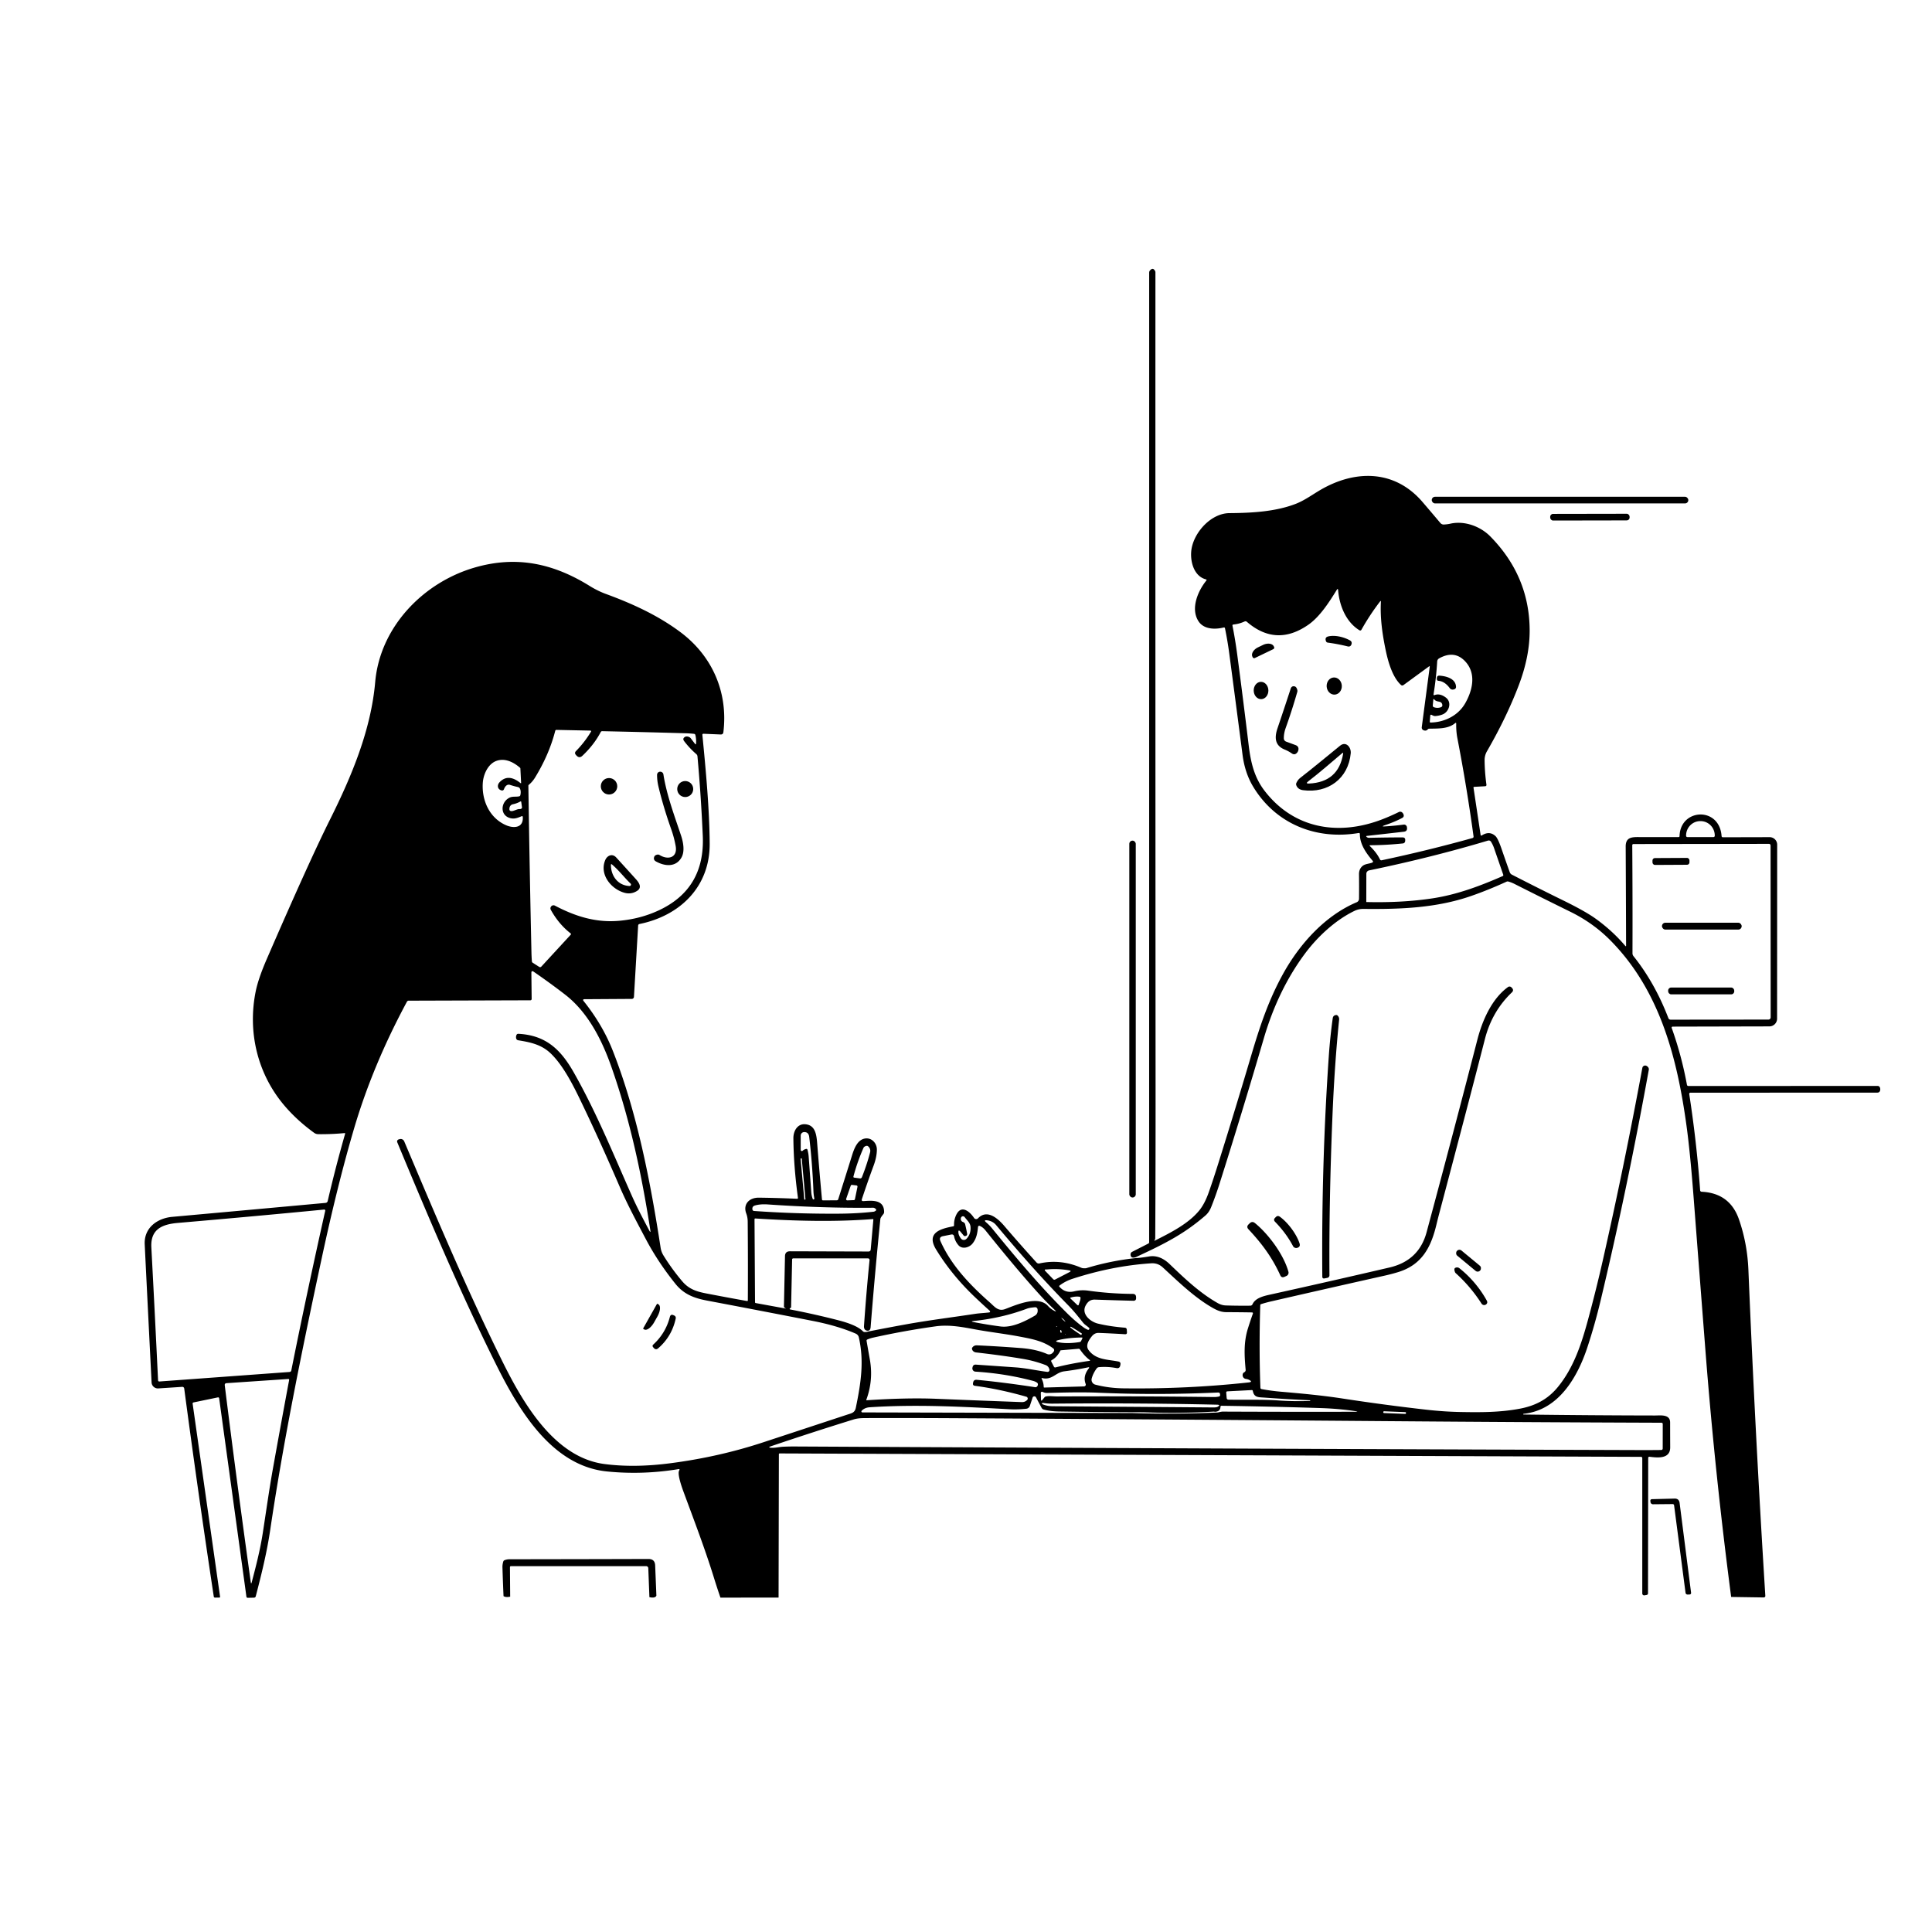 <svg xmlns="http://www.w3.org/2000/svg" version="1.1" viewBox="0.00 0.00 1024.00 1024.00">
<g id="Parent-Group"><g fill="rgba(0,0,0,0)" id="Group-rgba(0,0,0,0)">
<path d="   M 1024.00 0.00   L 1024.00 1024.00   L 0.00 1024.00   L 0.00 0.00   L 1024.00 0.00   Z   M 601.96 666.34   L 602.27 666.78   Q 588.83 668.18 575.79 672.14   Q 575.45 672.25 574.33 672.20   Q 573.66 672.18 573.03 671.91   Q 561.97 667.19 550.94 669.65   A 1.64 1.62 -27.2 0 1 549.39 669.16   Q 540.27 659.10 532.27 649.74   C 528.95 645.87 523.22 640.67 518.35 645.74   A 1.34 1.33 50.2 0 1 516.28 645.55   C 514.14 642.33 509.52 638.13 506.78 644.00   Q 505.57 646.60 505.67 649.38   Q 505.69 649.90 505.18 649.99   C 498.40 651.27 490.73 653.42 496.18 662.31   Q 504.51 675.92 516.82 687.58   Q 520.58 691.15 524.61 694.77   A 0.48 0.48 0.0 0 1 524.35 695.61   C 521.82 695.93 519.25 696.00 516.74 696.38   C 504.55 698.24 492.26 699.75 480.16 701.94   Q 470.21 703.74 460.30 705.70   L 459.70 705.31   Q 461.29 705.44 461.45 703.44   Q 463.73 674.60 466.61 646.08   Q 466.69 645.35 468.17 643.55   A 1.89 1.87 65.1 0 0 468.60 642.35   C 468.56 635.72 462.30 636.28 457.67 636.61   Q 456.44 636.69 456.83 635.52   Q 459.93 626.18 463.01 617.87   Q 464.73 613.24 464.76 609.36   C 464.79 605.39 461.17 602.18 457.22 603.80   C 453.99 605.13 452.51 609.44 451.54 612.56   Q 447.94 624.06 444.29 635.60   Q 444.11 636.17 443.51 636.18   L 436.26 636.23   Q 435.71 636.23 435.66 635.69   Q 434.32 621.22 433.11 605.83   C 432.74 601.11 432.02 596.39 426.92 595.88   C 422.63 595.46 420.48 599.54 420.51 603.25   Q 420.63 618.00 422.92 634.82   Q 422.99 635.39 422.42 635.37   Q 411.82 634.90 402.21 634.79   C 397.07 634.73 393.69 638.29 395.54 643.20   Q 396.28 645.16 396.30 647.47   Q 396.49 669.16 396.37 689.22   A 0.36 0.36 0.0 0 1 395.94 689.57   Q 385.50 687.71 374.23 685.53   C 368.96 684.51 365.06 683.20 361.54 679.04   Q 356.10 672.61 351.71 665.52   Q 350.49 663.56 350.15 661.37   C 344.72 626.14 337.72 589.87 324.84 557.03   Q 319.37 543.08 309.17 530.38   A 0.48 0.48 0.0 0 1 309.54 529.60   L 334.89 529.44   A 1.13 1.13 0.0 0 0 336.01 528.37   L 338.23 490.54   A 0.86 0.85 86.1 0 1 338.91 489.75   C 360.44 485.36 376.31 470.02 376.15 447.05   C 376.02 429.18 374.17 408.71 372.28 389.59   Q 372.21 388.88 372.92 388.91   L 381.96 389.29   Q 383.26 389.34 383.41 388.05   C 385.99 366.72 377.37 347.52 360.58 335.00   C 348.59 326.06 335.03 319.89 320.93 314.73   C 318.12 313.69 315.08 312.15 312.57 310.59   C 293.28 298.60 273.60 294.28 251.15 300.94   C 224.15 308.95 201.41 332.40 198.86 361.50   C 196.65 386.84 186.43 411.30 174.94 434.32   Q 163.95 456.31 141.40 508.30   Q 136.91 518.66 135.53 525.45   C 131.26 546.50 136.20 568.26 149.92 585.00   Q 156.78 593.36 166.53 600.44   Q 167.49 601.13 168.78 601.14   Q 175.81 601.21 182.65 600.56   A 0.27 0.26 -84.8 0 1 182.93 600.90   Q 177.89 618.51 173.69 636.57   A 1.28 1.28 0.0 0 1 172.55 637.56   Q 131.69 641.31 91.28 644.96   C 83.36 645.67 76.27 650.75 76.70 659.55   Q 78.34 693.03 80.34 732.72   A 3.35 3.34 -3.4 0 0 83.91 735.89   L 96.58 735.06   A 1.01 1.00 84.5 0 1 97.64 735.94   Q 104.97 791.14 113.30 846.17   Q 113.39 846.78 114.00 846.77   L 116.24 846.74   Q 116.70 846.73 116.64 846.27   L 102.10 743.97   A 0.58 0.58 0.0 0 1 102.56 743.32   L 115.45 740.65   Q 116.07 740.53 116.16 741.16   L 129.98 841.70   L 129.18 845.74   A 1.97 1.97 0.0 0 0 131.39 848.07   Q 137.91 847.12 144.72 847.09   Q 191.90 846.86 239.07 846.93   Q 248.36 846.94 257.81 846.80   Q 262.31 846.74 266.88 845.97   Q 268.01 846.74 270.40 846.28   Q 274.08 846.82 275.98 846.82   Q 307.73 846.86 339.49 846.69   Q 341.98 846.68 344.20 846.53   Q 347.24 847.20 347.90 845.74   Q 351.29 846.83 354.15 846.86   Q 363.04 846.96 381.85 846.78   L 412.66 846.74   Q 416.11 847.02 420.07 847.01   Q 625.66 846.96 831.25 846.94   C 846.64 846.94 861.99 846.69 876.93 846.88   C 886.96 847.01 897.15 846.63 907.21 846.86   Q 909.76 846.91 912.38 846.74   Q 914.98 846.56 917.55 846.42   L 934.83 846.68   A 0.82 0.81 -1.6 0 0 935.66 845.81   Q 930.27 759.64 926.69 673.02   Q 926.11 659.06 921.69 646.31   Q 916.85 632.35 901.86 631.65   A 0.80 0.80 0.0 0 1 901.11 630.91   Q 899.23 605.07 895.33 579.87   A 0.63 0.62 85.6 0 1 895.94 579.15   L 995.02 579.11   Q 996.26 579.11 996.52 577.90   Q 996.67 577.20 996.44 576.53   Q 996.13 575.57 995.12 575.57   L 894.93 575.60   Q 894.24 575.60 894.11 574.92   Q 891.22 559.31 886.03 544.81   A 0.51 0.51 0.0 0 1 886.51 544.13   L 937.81 544.01   A 4.09 4.09 0.0 0 0 941.89 539.92   L 941.94 447.70   A 3.99 3.99 0.0 0 0 937.94 443.71   L 913.20 443.77   Q 912.52 443.77 912.47 443.10   C 911.32 427.33 890.58 428.47 890.20 443.13   Q 890.19 443.67 889.64 443.67   Q 879.63 443.69 870.20 443.68   C 865.64 443.67 861.62 443.19 861.65 448.70   Q 861.79 476.98 861.86 501.13   Q 861.86 501.84 861.40 501.30   Q 854.76 493.48 845.96 487.09   Q 840.35 483.02 828.38 477.17   Q 815.98 471.10 801.35 463.59   Q 800.51 463.16 800.19 462.27   Q 798.22 456.78 795.80 449.76   Q 793.92 444.35 792.65 443.16   Q 789.50 440.21 785.44 442.76   Q 784.84 443.13 784.74 442.44   L 780.98 417.44   A 0.34 0.34 0.0 0 1 781.30 417.05   L 787.22 416.72   A 0.67 0.67 0.0 0 0 787.85 415.96   Q 786.93 409.28 786.87 402.97   Q 786.84 400.41 788.12 398.19   Q 798.56 380.12 805.02 363.09   Q 810.83 347.77 810.75 333.96   Q 810.60 305.34 789.86 284.28   C 784.75 279.09 776.42 275.87 768.82 277.54   Q 767.06 277.93 765.25 278.01   A 2.26 2.26 0.0 0 1 763.45 277.22   Q 758.60 271.47 753.97 266.07   C 739.25 248.91 718.45 248.93 700.07 259.54   C 695.61 262.12 691.47 265.25 686.63 267.10   C 675.81 271.25 663.26 271.88 651.59 271.97   C 642.08 272.06 633.31 281.65 631.62 290.49   C 630.45 296.62 632.42 305.30 639.11 307.06   Q 639.78 307.23 639.34 307.77   C 634.95 313.17 630.89 322.54 635.21 329.25   C 638.00 333.59 643.93 333.73 648.53 332.59   Q 649.15 332.44 649.28 333.06   Q 650.64 339.67 651.52 346.28   Q 655.20 374.05 658.57 400.04   Q 659.82 409.71 664.23 417.00   C 676.18 436.75 697.64 445.33 720.16 441.50   A 0.52 0.51 -4.3 0 1 720.76 442.01   C 720.68 447.39 724.11 452.24 727.58 456.29   A 0.56 0.56 0.0 0 1 727.37 457.17   C 725.59 457.91 723.49 457.78 722.02 459.12   Q 720.27 460.72 720.30 463.39   Q 720.39 469.69 720.31 476.37   A 2.02 2.01 -11.4 0 1 719.08 478.21   C 702.36 485.26 688.83 500.25 680.00 516.26   C 672.32 530.19 667.78 543.87 663.17 559.43   Q 655.08 586.81 645.63 616.93   Q 643.09 625.05 640.74 631.75   Q 638.58 637.92 635.71 641.47   C 629.94 648.60 620.38 653.38 612.19 657.50   Q 611.60 657.80 611.98 657.25   Q 612.30 656.79 612.30 656.25   Q 612.51 618.17 612.48 577.26   Q 612.35 360.89 612.40 144.36   A 1.56 1.52 31.7 0 0 612.22 143.64   Q 611.07 141.49 609.48 143.39   A 1.69 1.69 0.0 0 0 609.09 144.47   L 609.07 658.39   Q 609.07 658.90 608.61 659.13   L 600.05 663.50   A 1.55 1.54 75.9 0 0 599.21 664.91   Q 599.27 667.15 601.96 666.34   Z   M 894.84 265.04   A 1.74 1.74 0.0 0 0 893.10 263.30   L 760.60 263.30   A 1.74 1.74 0.0 0 0 758.86 265.04   L 758.86 265.08   A 1.74 1.74 0.0 0 0 760.60 266.82   L 893.10 266.82   A 1.74 1.74 0.0 0 0 894.84 265.08   L 894.84 265.04   Z   M 863.72 273.813   A 1.51 1.51 0.0 0 0 862.207 272.306   L 823.147 272.374   A 1.51 1.51 0.0 0 0 821.64 273.887   L 821.64 274.387   A 1.51 1.51 0.0 0 0 823.153 275.894   L 862.213 275.826   A 1.51 1.51 0.0 0 0 863.72 274.313   L 863.72 273.813   Z   M 601.98 447.25   A 1.69 1.69 0.0 0 0 600.29 445.56   L 600.25 445.56   A 1.69 1.69 0.0 0 0 598.56 447.25   L 598.56 633.01   A 1.69 1.69 0.0 0 0 600.25 634.70   L 600.29 634.70   A 1.69 1.69 0.0 0 0 601.98 633.01   L 601.98 447.25   Z" />
<path d="   M 894.35 443.67   A 0.69 0.69 0.0 0 1 893.66 442.98   L 893.66 442.86   A 7.65 7.51 90.0 0 1 901.17 435.21   L 901.35 435.21   A 7.65 7.51 90.0 0 1 908.86 442.86   L 908.86 442.98   A 0.69 0.69 0.0 0 1 908.17 443.67   L 894.35 443.67   Z" />
<path d="   M 865.77 506.76   Q 865.25 506.11 865.25 505.26   Q 865.34 478.32 865.13 447.97   A 0.61 0.61 0.0 0 1 865.74 447.36   L 937.60 447.26   A 0.85 0.84 90.0 0 1 938.44 448.11   L 938.49 539.23   A 1.17 1.17 0.0 0 1 937.32 540.40   L 885.47 540.45   A 1.28 1.28 0.0 0 1 884.27 539.62   Q 877.09 520.90 865.77 506.76   Z   M 895.447 455.969   A 1.27 1.27 0.0 0 0 894.17 454.705   L 877.111 454.795   A 1.27 1.27 0.0 0 0 875.847 456.071   L 875.853 457.171   A 1.27 1.27 0.0 0 0 877.13 458.435   L 894.189 458.345   A 1.27 1.27 0.0 0 0 895.453 457.069   L 895.447 455.969   Z   M 923.12 490.85   A 1.79 1.79 0.0 0 0 921.33 489.06   L 882.67 489.06   A 1.79 1.79 0.0 0 0 880.88 490.85   L 880.88 490.91   A 1.79 1.79 0.0 0 0 882.67 492.70   L 921.33 492.70   A 1.79 1.79 0.0 0 0 923.12 490.91   L 923.12 490.85   Z   M 919.18 524.98   A 1.56 1.56 0.0 0 0 917.62 523.42   L 885.72 523.42   A 1.56 1.56 0.0 0 0 884.16 524.98   L 884.16 525.46   A 1.56 1.56 0.0 0 0 885.72 527.02   L 917.62 527.02   A 1.56 1.56 0.0 0 0 919.18 525.46   L 919.18 524.98   Z" />
<path d="   M 427.26 608.97   Q 426.25 609.17 425.41 609.92   A 0.61 0.61 0.0 0 1 424.39 609.47   L 424.39 601.90   A 1.87 1.87 0.0 0 1 426.24 600.03   Q 428.59 600.00 428.90 602.58   Q 430.55 616.56 431.15 631.54   Q 431.22 633.21 431.61 635.18   Q 431.69 635.59 431.28 635.70   Q 431.16 635.73 431.03 635.71   Q 430.86 635.67 430.79 635.50   Q 430.12 633.81 429.98 631.77   Q 429.15 620.38 428.61 612.96   Q 428.48 611.24 427.99 609.42   Q 427.84 608.85 427.26 608.97   Z" />
<path d="   M 452.36 623.50   Q 454.38 615.84 457.67 608.39   A 1.38 1.37 -4.5 0 1 458.21 607.76   Q 459.39 607.02 460.05 607.52   A 3.11 3.11 0.0 0 1 461.17 610.76   Q 459.58 616.95 456.87 623.87   Q 456.55 624.68 455.69 624.57   L 452.81 624.18   Q 452.20 624.10 452.36 623.50   Z" />
<rect x="-0.31" y="-10.99" transform="translate(425.62,624.90) rotate(-5.2)" width="0.62" height="21.98" rx="0.27" />
<path d="   M 669.12 625.11   Q 668.41 625.28 668.94 624.77   Q 669.99 623.78 671.58 623.84   Q 672.51 623.87 671.66 624.26   Q 670.50 624.79 669.12 625.11   Z" />
<path d="   M 448.49 635.40   L 450.91 628.43   A 0.62 0.62 0.0 0 1 451.56 628.02   L 453.95 628.30   A 0.62 0.62 0.0 0 1 454.48 629.04   L 453.13 635.60   A 0.62 0.62 0.0 0 1 452.54 636.10   L 449.09 636.22   A 0.62 0.62 0.0 0 1 448.49 635.40   Z" />
<path d="   M 172.38 641.74   Q 162.69 684.92 154.39 726.39   A 0.98 0.98 0.0 0 1 153.51 727.17   L 84.45 732.22   A 0.62 0.62 0.0 0 1 83.78 731.63   Q 82.03 695.16 80.22 661.16   C 79.69 651.28 86.27 648.87 94.30 648.17   Q 138.00 644.40 171.81 641.09   A 0.54 0.53 -86.4 0 1 172.38 641.74   Z" />
<path d="   M 564.44 700.39   Q 563.51 699.71 562.74 698.81   Q 562.26 698.23 562.88 698.65   Q 563.90 699.34 564.56 700.27   Q 564.88 700.71 564.44 700.39   Z" />
<path d="   M 559.78 703.16   Q 560.15 702.78 560.17 702.96   Q 560.25 703.54 559.78 703.16   Z" />
<ellipse cx="0.00" cy="0.00" transform="translate(562.30,705.68) rotate(77.8)" rx="0.74" ry="0.34" />
<path d="   M 564.63 707.09   Q 564.68 707.07 564.73 707.08   Q 564.79 707.09 564.80 707.15   Q 564.81 707.20 564.80 707.25   Q 564.76 707.42 564.66 707.27   Q 564.59 707.17 564.53 707.06   Q 564.49 706.99 564.57 707.03   Q 564.61 707.05 564.66 707.05   Q 564.75 707.04 564.67 707.07   Q 564.65 707.08 564.64 707.08   Q 564.55 707.12 564.63 707.09   Z" />
<path d="   M 152.82 730.89   A 0.42 0.41 3.2 0 1 153.26 731.38   Q 149.20 753.07 144.69 778.20   C 142.66 789.50 141.04 801.20 139.27 812.58   C 137.88 821.56 135.65 830.20 133.43 838.59   Q 133.09 839.85 132.91 838.55   Q 125.54 785.78 119.13 734.29   Q 118.99 733.17 120.12 733.10   L 152.82 730.89   Z" />
<path d="   M 643.93 748.27   Q 644.38 748.57 645.46 748.64   Q 622.79 749.68 600.05 748.94   L 605.96 748.52   Q 624.51 749.27 643.00 748.19   Q 643.51 748.16 643.93 748.27   Z" />
</g>
<g fill="#000000" id="Group-000000">
<path d="   M 917.55 846.42   Q 909.05 781.55 903.99 716.75   Q 900.95 677.64 897.60 634.01   Q 895.79 610.52 893.88 596.63   C 888.95 560.74 879.79 524.94 853.49 498.37   Q 844.42 489.21 832.43 483.31   Q 816.87 475.66 802.73 468.51   Q 801.17 467.72 799.46 467.23   Q 798.97 467.09 798.51 467.30   Q 788.74 471.77 779.73 474.89   C 761.47 481.23 742.40 481.96 722.73 481.74   Q 720.13 481.71 717.90 482.79   C 707.71 487.70 698.25 496.56 691.63 505.47   Q 677.39 524.63 669.83 550.42   Q 658.18 590.19 646.32 627.57   Q 644.37 633.70 641.96 639.75   Q 640.83 642.58 638.91 644.24   C 627.95 653.70 618.29 658.80 601.96 666.34   Q 599.27 667.15 599.21 664.91   A 1.55 1.54 75.9 0 1 600.05 663.50   L 608.61 659.13   Q 609.07 658.90 609.07 658.39   L 609.09 144.47   A 1.69 1.69 0.0 0 1 609.48 143.39   Q 611.07 141.49 612.22 143.64   A 1.56 1.52 31.7 0 1 612.40 144.36   Q 612.35 360.89 612.48 577.26   Q 612.51 618.17 612.30 656.25   Q 612.30 656.79 611.98 657.25   Q 611.60 657.80 612.19 657.50   C 620.38 653.38 629.94 648.60 635.71 641.47   Q 638.58 637.92 640.74 631.75   Q 643.09 625.05 645.63 616.93   Q 655.08 586.81 663.17 559.43   C 667.78 543.87 672.32 530.19 680.00 516.26   C 688.83 500.25 702.36 485.26 719.08 478.21   A 2.02 2.01 -11.4 0 0 720.31 476.37   Q 720.39 469.69 720.30 463.39   Q 720.27 460.72 722.02 459.12   C 723.49 457.78 725.59 457.91 727.37 457.17   A 0.56 0.56 0.0 0 0 727.58 456.29   C 724.11 452.24 720.68 447.39 720.76 442.01   A 0.52 0.51 -4.3 0 0 720.16 441.50   C 697.64 445.33 676.18 436.75 664.23 417.00   Q 659.82 409.71 658.57 400.04   Q 655.20 374.05 651.52 346.28   Q 650.64 339.67 649.28 333.06   Q 649.15 332.44 648.53 332.59   C 643.93 333.73 638.00 333.59 635.21 329.25   C 630.89 322.54 634.95 313.17 639.34 307.77   Q 639.78 307.23 639.11 307.06   C 632.42 305.30 630.45 296.62 631.62 290.49   C 633.31 281.65 642.08 272.06 651.59 271.97   C 663.26 271.88 675.81 271.25 686.63 267.10   C 691.47 265.25 695.61 262.12 700.07 259.54   C 718.45 248.93 739.25 248.91 753.97 266.07   Q 758.60 271.47 763.45 277.22   A 2.26 2.26 0.0 0 0 765.25 278.01   Q 767.06 277.93 768.82 277.54   C 776.42 275.87 784.75 279.09 789.86 284.28   Q 810.60 305.34 810.75 333.96   Q 810.83 347.77 805.02 363.09   Q 798.56 380.12 788.12 398.19   Q 786.84 400.41 786.87 402.97   Q 786.93 409.28 787.85 415.96   A 0.67 0.67 0.0 0 1 787.22 416.72   L 781.30 417.05   A 0.34 0.34 0.0 0 0 780.98 417.44   L 784.74 442.44   Q 784.84 443.13 785.44 442.76   Q 789.50 440.21 792.65 443.16   Q 793.92 444.35 795.80 449.76   Q 798.22 456.78 800.19 462.27   Q 800.51 463.16 801.35 463.59   Q 815.98 471.10 828.38 477.17   Q 840.35 483.02 845.96 487.09   Q 854.76 493.48 861.40 501.30   Q 861.86 501.84 861.86 501.13   Q 861.79 476.98 861.65 448.70   C 861.62 443.19 865.64 443.67 870.20 443.68   Q 879.63 443.69 889.64 443.67   Q 890.19 443.67 890.20 443.13   C 890.58 428.47 911.32 427.33 912.47 443.10   Q 912.52 443.77 913.20 443.77   L 937.94 443.71   A 3.99 3.99 0.0 0 1 941.94 447.70   L 941.89 539.92   A 4.09 4.09 0.0 0 1 937.81 544.01   L 886.51 544.13   A 0.51 0.51 0.0 0 0 886.03 544.81   Q 891.22 559.31 894.11 574.92   Q 894.24 575.60 894.93 575.60   L 995.12 575.57   Q 996.13 575.57 996.44 576.53   Q 996.67 577.20 996.52 577.90   Q 996.26 579.11 995.02 579.11   L 895.94 579.15   A 0.63 0.62 85.6 0 0 895.33 579.87   Q 899.23 605.07 901.11 630.91   A 0.80 0.80 0.0 0 0 901.86 631.65   Q 916.85 632.35 921.69 646.31   Q 926.11 659.06 926.69 673.02   Q 930.27 759.64 935.66 845.81   A 0.82 0.81 -1.6 0 1 934.83 846.68   L 917.55 846.42   Z   M 744.76 445.84   A 1.31 1.30 89.5 0 1 743.60 447.03   Q 734.58 447.96 726.17 447.99   A 0.23 0.23 0.0 0 0 726.01 448.39   Q 729.68 451.91 731.40 455.49   Q 731.69 456.10 732.35 455.96   Q 756.64 450.81 780.49 444.17   A 0.75 0.73 78.7 0 0 781.02 443.36   Q 777.44 417.16 772.47 391.42   C 771.97 388.88 771.77 386.22 771.82 383.63   Q 771.84 382.78 771.19 383.33   C 767.54 386.40 762.14 386.11 757.51 386.22   Q 757.04 386.23 756.74 386.59   Q 755.91 387.57 754.54 387.06   A 1.52 1.51 13.9 0 1 753.56 385.44   L 757.80 353.32   A 0.19 0.19 0.0 0 0 757.50 353.14   L 743.82 363.14   A 0.98 0.97 47.6 0 1 742.60 363.08   C 737.99 358.95 735.68 350.55 734.45 344.65   C 732.70 336.28 731.44 327.61 731.90 318.98   Q 731.94 318.16 731.45 318.81   Q 725.97 325.95 721.57 333.81   A 0.73 0.73 0.0 0 1 720.55 334.07   C 713.46 329.73 709.93 321.15 709.23 312.82   Q 709.13 311.64 708.51 312.65   C 704.52 319.12 699.56 326.88 693.43 331.14   Q 676.40 342.97 660.90 329.60   Q 660.32 329.10 659.61 329.42   Q 656.73 330.72 653.77 331.00   Q 653.12 331.06 653.25 331.70   Q 654.68 338.83 655.79 347.18   Q 658.94 371.01 661.83 395.03   C 662.96 404.38 664.89 412.14 670.20 419.07   C 685.50 439.03 708.82 443.10 731.68 434.61   Q 736.31 432.89 741.42 430.39   A 1.62 1.61 -36.1 0 1 743.24 430.67   Q 743.68 431.10 743.88 431.63   Q 744.37 432.90 743.17 433.54   Q 739.36 435.58 734.02 437.38   Q 731.73 438.16 734.14 438.01   Q 738.88 437.72 743.98 437.06   A 1.54 1.53 82.8 0 1 745.70 438.40   L 745.74 438.72   Q 745.97 440.61 744.07 440.83   L 724.49 443.05   Q 723.85 443.12 724.32 443.56   Q 724.87 444.08 725.65 444.06   Q 734.64 443.85 743.36 443.84   Q 744.92 443.84 744.79 445.39   L 744.76 445.84   Z   M 760.86 379.52   C 759.99 379.59 759.43 379.23 758.70 378.86   A 0.44 0.44 0.0 0 0 758.07 379.22   L 757.82 382.48   Q 757.79 382.97 758.28 382.96   C 765.57 382.81 772.85 379.35 776.63 372.68   C 780.53 365.80 782.51 357.04 776.72 350.69   Q 770.96 344.38 762.77 348.95   A 2.01 2.00 -13.1 0 0 761.74 350.59   Q 761.22 359.30 759.82 367.91   Q 759.70 368.66 760.41 368.39   Q 763.17 367.35 766.34 369.73   C 769.66 372.22 768.05 377.23 764.71 378.62   Q 763.01 379.33 760.86 379.52   Z   M 764.46 373.58   C 763.98 371.11 761.69 372.49 760.25 370.78   Q 759.74 370.18 759.67 370.96   L 759.40 373.90   A 0.92 0.92 0.0 0 0 760.03 374.86   Q 761.95 375.48 763.75 374.84   A 1.12 1.11 74.7 0 0 764.46 373.58   Z   M 894.35 443.67   L 908.17 443.67   A 0.69 0.69 0.0 0 0 908.86 442.98   L 908.86 442.86   A 7.65 7.51 90.0 0 0 901.35 435.21   L 901.17 435.21   A 7.65 7.51 -90.0 0 0 893.66 442.86   L 893.66 442.98   A 0.69 0.69 0.0 0 0 894.35 443.67   Z   M 724.16 478.01   A 0.09 0.08 -90.0 0 0 724.24 478.10   Q 743.17 478.56 759.09 476.17   C 772.19 474.20 784.30 469.66 796.42 464.36   Q 796.93 464.14 796.75 463.61   Q 794.18 456.17 791.80 449.30   Q 791.29 447.81 790.26 446.13   A 1.40 1.39 -24.1 0 0 788.67 445.53   Q 758.93 454.44 725.65 461.33   A 1.85 1.84 -5.9 0 0 724.19 463.12   L 724.16 478.01   Z   M 865.77 506.76   Q 877.09 520.90 884.27 539.62   A 1.28 1.28 0.0 0 0 885.47 540.45   L 937.32 540.40   A 1.17 1.17 0.0 0 0 938.49 539.23   L 938.44 448.11   A 0.85 0.84 -90.0 0 0 937.60 447.26   L 865.74 447.36   A 0.61 0.61 0.0 0 0 865.13 447.97   Q 865.34 478.32 865.25 505.26   Q 865.25 506.11 865.77 506.76   Z" />
<rect x="758.86" y="263.30" width="135.98" height="3.52" rx="1.74" />
<rect x="-21.04" y="-1.76" transform="translate(842.68,274.10) rotate(-0.1)" width="42.08" height="3.52" rx="1.51" />
<path d="   M 459.70 705.31   Q 457.79 705.03 457.94 702.75   Q 459.11 685.61 460.88 667.91   A 0.87 0.86 -87.3 0 0 460.02 666.96   L 420.45 666.96   A 0.61 0.60 0.5 0 0 419.84 667.55   L 419.30 692.80   Q 419.29 693.11 419.01 693.23   Q 418.85 693.30 418.74 693.41   Q 418.24 693.92 418.94 694.06   Q 431.53 696.49 444.03 699.69   C 448.24 700.77 454.48 702.65 457.35 705.60   A 1.29 1.28 69.2 0 0 458.23 706.00   Q 459.27 706.05 460.30 705.70   Q 470.21 703.74 480.16 701.94   C 492.26 699.75 504.55 698.24 516.74 696.38   C 519.25 696.00 521.82 695.93 524.35 695.61   A 0.48 0.48 0.0 0 0 524.61 694.77   Q 520.58 691.15 516.82 687.58   Q 504.51 675.92 496.18 662.31   C 490.73 653.42 498.40 651.27 505.18 649.99   Q 505.69 649.90 505.67 649.38   Q 505.57 646.60 506.78 644.00   C 509.52 638.13 514.14 642.33 516.28 645.55   A 1.34 1.33 50.2 0 0 518.35 645.74   C 523.22 640.67 528.95 645.87 532.27 649.74   Q 540.27 659.10 549.39 669.16   A 1.64 1.62 -27.2 0 0 550.94 669.65   Q 561.97 667.19 573.03 671.91   Q 573.66 672.18 574.33 672.20   Q 575.45 672.25 575.79 672.14   Q 588.83 668.18 602.27 666.78   Q 604.12 666.76 609.01 665.95   Q 614.72 665.00 619.94 670.01   C 627.86 677.61 635.86 685.24 645.37 690.64   Q 647.51 691.84 649.64 691.91   Q 655.88 692.12 662.71 692.04   A 1.27 1.27 0.0 0 0 663.85 691.29   C 665.40 687.83 670.08 686.85 673.43 686.11   Q 704.48 679.25 736.50 671.79   Q 752.08 668.15 756.13 653.09   Q 770.52 599.62 783.03 551.07   C 785.75 540.51 790.85 529.24 799.27 523.15   A 1.38 1.38 0.0 0 1 801.10 523.34   Q 801.20 523.45 801.30 523.55   Q 802.58 524.80 801.29 526.03   Q 790.78 536.07 787.02 550.78   Q 779.07 581.82 762.87 643.00   Q 762.04 646.14 761.31 649.19   C 758.44 661.11 753.64 670.42 740.95 674.27   Q 737.47 675.32 734.15 676.06   Q 701.94 683.28 673.37 689.85   Q 671.20 690.35 668.40 691.21   Q 667.98 691.34 667.97 691.78   Q 667.25 714.25 668.04 735.57   A 0.71 0.71 0.0 0 0 668.61 736.23   Q 673.73 737.19 678.62 737.61   C 689.75 738.57 700.86 739.59 711.67 741.26   Q 733.60 744.63 755.81 747.15   Q 765.35 748.23 774.04 748.39   C 784.93 748.60 795.27 748.60 805.72 746.60   C 813.92 745.03 820.46 741.58 825.77 735.07   C 834.05 724.91 838.16 712.47 841.64 699.64   Q 845.98 683.63 849.42 668.45   Q 860.93 617.68 870.48 565.98   A 1.51 1.50 -82.7 0 1 872.06 564.76   Q 872.91 564.82 873.59 565.71   A 1.67 1.66 -58.6 0 1 873.90 567.01   Q 862.29 631.06 848.30 689.55   Q 845.33 701.98 841.40 713.93   C 836.13 729.98 826.05 747.45 807.53 749.34   Q 807.34 749.36 807.35 749.55   L 807.35 749.56   Q 807.36 749.72 807.53 749.73   Q 845.49 750.20 877.20 750.24   C 880.04 750.25 885.21 749.45 885.20 753.93   Q 885.20 760.09 885.24 767.11   C 885.27 773.43 878.48 772.63 874.25 772.11   A 0.59 0.59 0.0 0 0 873.58 772.70   L 873.48 844.44   Q 873.48 845.24 872.69 845.37   L 871.59 845.56   A 0.99 0.99 0.0 0 1 870.44 844.58   L 870.44 772.80   A 0.64 0.64 0.0 0 0 869.80 772.16   L 413.28 770.35   Q 412.82 770.35 412.82 770.81   L 412.66 846.74   L 381.85 846.78   Q 380.11 841.75 378.49 836.52   C 373.69 820.97 367.80 805.64 362.15 790.32   C 361.30 788.00 359.33 782.34 359.77 780.00   Q 359.83 779.64 360.01 779.34   Q 360.47 778.53 359.54 778.68   Q 340.47 781.80 321.69 779.90   C 292.28 776.94 274.86 747.11 262.89 723.10   C 243.83 684.83 226.98 644.90 210.55 605.42   A 1.11 1.11 0.0 0 1 211.27 603.93   L 211.83 603.77   A 2.03 2.02 70.6 0 1 214.24 604.93   C 231.33 645.31 247.39 683.39 266.16 721.33   C 277.36 743.97 293.95 772.49 320.34 775.96   Q 336.01 778.02 354.80 775.61   Q 380.71 772.30 404.48 764.47   Q 426.26 757.30 448.92 749.83   C 451.26 749.05 453.03 748.88 453.60 746.16   C 456.31 733.03 458.09 721.46 455.18 708.76   C 454.99 707.93 454.36 707.20 453.58 706.86   Q 443.99 702.70 430.76 700.11   Q 402.90 694.66 374.69 689.33   C 367.61 687.99 362.33 685.86 357.98 680.44   Q 348.70 668.87 342.32 656.79   C 337.54 647.74 332.45 638.28 328.49 629.08   Q 317.45 603.47 307.32 582.53   C 303.36 574.34 298.21 564.39 291.87 558.32   C 287.06 553.72 281.41 552.45 274.68 551.37   Q 273.79 551.23 273.58 550.35   Q 273.36 549.46 273.74 548.58   Q 274.03 547.91 274.76 547.94   C 289.44 548.70 297.29 556.41 304.11 568.42   C 316.00 589.35 325.11 611.74 334.97 633.95   C 337.74 640.17 340.91 646.15 344.12 652.19   Q 344.96 653.76 344.68 652.00   C 340.12 622.59 334.02 593.91 324.18 565.82   C 319.10 551.31 311.71 536.60 299.55 527.19   Q 291.91 521.27 282.90 515.06   Q 281.62 514.18 281.64 515.73   L 281.79 529.49   A 0.69 0.68 90.0 0 1 281.11 530.18   L 216.58 530.38   A 1.01 0.99 13.9 0 0 215.70 530.90   C 204.13 552.37 194.61 574.68 187.75 597.85   Q 178.98 627.48 170.48 667.07   C 158.92 720.91 149.87 766.12 143.23 810.83   C 141.45 822.87 138.60 834.39 135.55 846.09   A 0.96 0.95 6.7 0 1 134.64 846.80   L 131.36 846.87   Q 130.68 846.88 130.59 846.20   L 129.98 841.70   L 116.16 741.16   Q 116.07 740.53 115.45 740.65   L 102.56 743.32   A 0.58 0.58 0.0 0 0 102.10 743.97   L 116.64 846.27   Q 116.70 846.73 116.24 846.74   L 114.00 846.77   Q 113.39 846.78 113.30 846.17   Q 104.97 791.14 97.64 735.94   A 1.01 1.00 84.5 0 0 96.58 735.06   L 83.91 735.89   A 3.35 3.34 -3.4 0 1 80.34 732.72   Q 78.34 693.03 76.70 659.55   C 76.27 650.75 83.36 645.67 91.28 644.96   Q 131.69 641.31 172.55 637.56   A 1.28 1.28 0.0 0 0 173.69 636.57   Q 177.89 618.51 182.93 600.90   A 0.27 0.26 -84.8 0 0 182.65 600.56   Q 175.81 601.21 168.78 601.14   Q 167.49 601.13 166.53 600.44   Q 156.78 593.36 149.92 585.00   C 136.20 568.26 131.26 546.50 135.53 525.45   Q 136.91 518.66 141.40 508.30   Q 163.95 456.31 174.94 434.32   C 186.43 411.30 196.65 386.84 198.86 361.50   C 201.41 332.40 224.15 308.95 251.15 300.94   C 273.60 294.28 293.28 298.60 312.57 310.59   C 315.08 312.15 318.12 313.69 320.93 314.73   C 335.03 319.89 348.59 326.06 360.58 335.00   C 377.37 347.52 385.99 366.72 383.41 388.05   Q 383.26 389.34 381.96 389.29   L 372.92 388.91   Q 372.21 388.88 372.28 389.59   C 374.17 408.71 376.02 429.18 376.15 447.05   C 376.31 470.02 360.44 485.36 338.91 489.75   A 0.86 0.85 86.1 0 0 338.23 490.54   L 336.01 528.37   A 1.13 1.13 0.0 0 1 334.89 529.44   L 309.54 529.60   A 0.48 0.48 0.0 0 0 309.17 530.38   Q 319.37 543.08 324.84 557.03   C 337.72 589.87 344.72 626.14 350.15 661.37   Q 350.49 663.56 351.71 665.52   Q 356.10 672.61 361.54 679.04   C 365.06 683.20 368.96 684.51 374.23 685.53   Q 385.50 687.71 395.94 689.57   A 0.36 0.36 0.0 0 0 396.37 689.22   Q 396.49 669.16 396.30 647.47   Q 396.28 645.16 395.54 643.20   C 393.69 638.29 397.07 634.73 402.21 634.79   Q 411.82 634.90 422.42 635.37   Q 422.99 635.39 422.92 634.82   Q 420.63 618.00 420.51 603.25   C 420.48 599.54 422.63 595.46 426.92 595.88   C 432.02 596.39 432.74 601.11 433.11 605.83   Q 434.32 621.22 435.66 635.69   Q 435.71 636.23 436.26 636.23   L 443.51 636.18   Q 444.11 636.17 444.29 635.60   Q 447.94 624.06 451.54 612.56   C 452.51 609.44 453.99 605.13 457.22 603.80   C 461.17 602.18 464.79 605.39 464.76 609.36   Q 464.73 613.24 463.01 617.87   Q 459.93 626.18 456.83 635.52   Q 456.44 636.69 457.67 636.61   C 462.30 636.28 468.56 635.72 468.60 642.35   A 1.89 1.87 65.1 0 1 468.17 643.55   Q 466.69 645.35 466.61 646.08   Q 463.73 674.60 461.45 703.44   Q 461.29 705.44 459.70 705.31   Z   M 363.05 390.58   Q 363.96 390.05 365.34 390.68   A 2.16 2.13 -5.7 0 1 366.11 391.30   L 368.30 394.17   Q 368.88 394.93 368.94 393.98   Q 369.08 391.77 368.58 389.63   Q 368.44 389.00 367.80 388.94   Q 365.58 388.71 363.42 388.65   Q 342.23 388.03 319.19 387.54   Q 318.65 387.53 318.40 388.00   Q 314.83 394.78 308.70 400.56   Q 307.06 402.11 305.54 400.45   L 305.26 400.14   Q 304.29 399.08 305.30 398.06   Q 309.83 393.46 313.26 387.78   A 0.36 0.36 0.0 0 0 312.96 387.23   L 294.97 386.86   Q 294.42 386.85 294.28 387.38   Q 291.05 399.95 283.53 412.22   Q 282.22 414.35 280.27 415.98   Q 280.04 416.17 280.05 416.47   Q 280.70 461.17 281.68 504.89   Q 281.73 507.16 281.91 509.50   Q 281.95 510.02 282.40 510.31   L 285.73 512.43   Q 286.41 512.87 286.96 512.27   L 302.45 495.46   Q 302.84 495.04 302.39 494.68   Q 296.16 489.81 291.97 482.28   Q 291.44 481.33 292.11 480.44   A 1.58 1.58 0.0 0 1 294.10 480.00   C 305.00 485.74 315.94 489.15 328.28 488.03   Q 339.64 487.00 349.38 482.41   Q 373.73 470.94 372.49 443.05   Q 371.54 421.56 369.67 400.88   Q 369.60 400.17 369.06 399.70   Q 365.43 396.54 362.61 392.81   Q 361.58 391.45 363.05 390.58   Z   M 265.69 418.90   C 263.55 418.24 263.43 416.05 264.76 414.63   Q 269.35 409.73 275.94 415.10   A 0.16 0.16 0.0 0 0 276.20 414.97   L 275.81 407.26   A 0.44 0.42 20.8 0 0 275.67 406.97   C 272.32 404.04 267.79 401.67 263.22 403.25   C 258.68 404.82 256.25 410.36 255.91 414.73   C 255.20 423.96 259.28 433.51 268.26 437.40   C 272.12 439.07 277.47 438.97 277.09 433.06   Q 277.04 432.37 276.40 432.64   C 274.78 433.33 273.07 434.04 271.27 433.78   C 264.88 432.89 265.05 425.24 270.06 422.78   C 271.74 421.96 273.45 422.46 275.20 422.06   Q 275.68 421.94 275.79 421.46   Q 276.27 419.36 275.56 417.94   A 1.46 1.45 -7.0 0 0 274.57 417.17   Q 272.56 416.74 270.33 416.01   C 268.74 415.49 267.66 416.85 267.17 418.16   Q 266.78 419.24 265.69 418.90   Z   M 275.32 428.83   Q 275.84 428.87 276.30 428.61   Q 276.73 428.36 276.66 427.87   L 276.27 425.06   Q 276.20 424.58 275.78 424.82   Q 273.99 425.83 271.83 426.28   A 2.26 2.25 88.2 0 0 270.05 428.18   L 270.01 428.43   Q 269.78 430.07 271.43 429.89   C 272.60 429.76 274.30 428.74 275.32 428.83   Z   M 427.99 609.42   Q 428.48 611.24 428.61 612.96   Q 429.15 620.38 429.98 631.77   Q 430.12 633.81 430.79 635.50   Q 430.86 635.67 431.03 635.71   Q 431.16 635.73 431.28 635.70   Q 431.69 635.59 431.61 635.18   Q 431.22 633.21 431.15 631.54   Q 430.55 616.56 428.90 602.58   Q 428.59 600.00 426.24 600.03   A 1.87 1.87 0.0 0 0 424.39 601.90   L 424.39 609.47   A 0.61 0.61 0.0 0 0 425.41 609.92   Q 426.25 609.17 427.26 608.97   Q 427.84 608.85 427.99 609.42   Z   M 452.81 624.18   L 455.69 624.57   Q 456.55 624.68 456.87 623.87   Q 459.58 616.95 461.17 610.76   A 3.11 3.11 0.0 0 0 460.05 607.52   Q 459.39 607.02 458.21 607.76   A 1.38 1.37 -4.5 0 0 457.67 608.39   Q 454.38 615.84 452.36 623.50   Q 452.20 624.10 452.81 624.18   Z   M 424.957 614.196   A 0.27 0.27 0.0 0 0 424.664 613.952   L 424.584 613.959   A 0.27 0.27 0.0 0 0 424.34 614.252   L 426.283 635.604   A 0.27 0.27 0.0 0 0 426.576 635.848   L 426.656 635.841   A 0.27 0.27 0.0 0 0 426.9 635.548   L 424.957 614.196   Z   M 448.49 635.40   A 0.62 0.62 0.0 0 0 449.09 636.22   L 452.54 636.10   A 0.62 0.62 0.0 0 0 453.13 635.60   L 454.48 629.04   A 0.62 0.62 0.0 0 0 453.95 628.30   L 451.56 628.02   A 0.62 0.62 0.0 0 0 450.91 628.43   L 448.49 635.40   Z   M 399.64 641.84   Q 422.00 643.42 444.56 643.28   Q 454.22 643.22 462.98 642.24   A 1.45 1.41 30.0 0 0 463.42 642.13   Q 465.34 641.33 463.50 640.30   A 1.50 1.44 -29.9 0 0 462.81 640.13   Q 435.81 640.38 407.01 638.38   Q 403.01 638.10 400.16 638.93   Q 398.55 639.40 398.80 641.06   A 0.92 0.91 87.6 0 0 399.64 641.84   Z   M 172.38 641.74   A 0.54 0.53 -86.4 0 0 171.81 641.09   Q 138.00 644.40 94.30 648.17   C 86.27 648.87 79.69 651.28 80.22 661.16   Q 82.03 695.16 83.78 731.63   A 0.62 0.62 0.0 0 0 84.45 732.22   L 153.51 727.17   A 0.98 0.98 0.0 0 0 154.39 726.39   Q 162.69 684.92 172.38 641.74   Z   M 510.76 654.85   L 509.22 653.00   Q 507.76 651.23 508.00 653.51   Q 508.16 654.91 509.31 656.43   A 1.93 1.92 48.3 0 0 512.24 656.61   Q 514.67 654.08 514.40 650.28   C 514.25 648.08 512.51 646.79 511.31 645.11   A 1.11 1.11 0.0 0 0 509.39 645.32   C 509.01 646.20 509.35 647.29 510.29 647.63   Q 510.69 647.78 511.02 648.05   Q 511.43 648.38 511.55 648.89   Q 512.16 651.45 512.58 653.74   Q 512.81 654.94 511.59 655.15   Q 511.09 655.24 510.76 654.85   Z   M 415.94 693.16   A 0.91 0.90 16.2 0 1 415.50 692.37   L 416.06 665.80   Q 416.11 663.20 418.71 663.21   L 460.29 663.33   Q 461.41 663.33 461.50 662.22   L 462.90 646.47   Q 462.94 646.11 462.57 646.14   C 442.08 647.74 420.85 647.13 400.40 645.82   Q 399.90 645.79 399.91 646.29   L 400.18 690.22   A 0.44 0.43 -85.3 0 0 400.54 690.65   L 416.41 693.55   Q 416.64 693.59 416.44 693.47   L 415.94 693.16   Z   M 565.40 695.86   Q 570.11 700.55 574.53 703.69   Q 575.44 704.34 576.50 704.79   Q 576.99 705.00 577.28 704.56   Q 577.59 704.11 577.18 703.73   C 576.11 702.76 574.92 702.13 573.99 700.97   C 571.58 697.96 569.35 695.10 566.64 692.32   C 551.87 677.25 540.38 664.11 527.99 649.35   Q 526.17 647.18 523.26 646.80   Q 521.08 646.52 522.75 647.94   Q 524.40 649.34 525.69 650.92   C 539.61 667.99 551.65 682.18 565.40 695.86   Z   M 507.95 659.94   Q 506.19 657.85 505.72 655.42   Q 505.47 654.06 504.12 654.33   L 499.81 655.19   Q 497.50 655.65 498.46 657.81   C 504.08 670.50 513.93 680.91 524.68 690.37   C 527.20 692.59 529.04 695.27 532.87 693.79   C 539.19 691.35 550.42 686.55 555.47 692.20   Q 556.75 693.63 558.50 694.60   Q 560.60 695.76 558.85 694.12   Q 554.82 690.33 551.39 686.58   Q 539.38 673.42 522.37 652.20   Q 520.92 650.39 519.25 649.74   A 0.64 0.64 0.0 0 0 518.38 650.27   C 518.02 653.56 517.65 656.29 515.52 659.03   C 513.82 661.22 509.99 662.37 507.95 659.94   Z   M 596.29 707.17   Q 589.27 706.74 582.36 706.47   Q 580.16 706.38 578.60 708.38   C 577.02 710.38 575.23 713.19 576.99 715.58   C 580.84 720.83 587.09 720.49 592.79 721.64   Q 594.09 721.91 593.85 723.21   L 593.76 723.71   Q 593.45 725.44 591.72 725.11   Q 586.96 724.22 582.45 724.63   A 1.63 1.63 0.0 0 0 581.26 725.30   Q 579.35 727.89 578.63 730.62   A 2.67 2.67 0.0 0 0 580.54 733.89   Q 587.68 735.75 595.47 735.85   Q 629.00 736.27 661.78 732.72   Q 664.20 732.46 662.04 731.35   Q 661.27 730.97 660.38 730.86   C 659.09 730.71 658.35 729.46 658.70 728.24   Q 658.88 727.63 659.44 727.36   Q 659.74 727.21 659.95 726.95   Q 660.27 726.55 660.22 726.04   C 659.54 718.53 659.11 711.48 661.43 704.09   Q 662.72 699.97 664.06 696.25   A 0.48 0.48 0.0 0 0 663.62 695.61   Q 657.13 695.50 649.95 695.47   C 647.22 695.46 645.05 694.51 642.76 693.21   C 633.04 687.69 624.30 679.12 616.25 671.71   Q 613.67 669.35 610.17 669.58   Q 589.62 670.91 568.42 677.80   Q 564.72 679.00 561.63 681.32   Q 561.18 681.65 561.56 682.06   Q 564.72 685.55 569.32 684.44   Q 573.00 683.55 576.73 684.07   Q 588.53 685.72 600.38 685.79   Q 602.12 685.80 602.15 687.54   L 602.16 687.97   Q 602.19 689.47 600.69 689.43   Q 591.03 689.19 580.36 688.82   C 578.01 688.74 576.57 689.87 575.47 691.86   C 572.94 696.42 577.87 700.56 581.90 701.53   Q 588.41 703.09 596.15 703.70   Q 597.18 703.78 597.23 704.81   L 597.31 706.17   Q 597.36 707.24 596.29 707.17   Z   M 555.47 672.79   Q 554.78 672.85 554.11 672.85   A 0.36 0.36 0.0 0 0 553.85 673.46   L 558.22 678.01   A 0.86 0.85 54.2 0 0 559.24 678.18   L 566.80 674.27   Q 568.16 673.57 566.66 673.31   Q 560.97 672.32 555.47 672.79   Z   M 571.82 691.33   C 572.10 690.27 572.78 688.90 572.68 687.80   A 0.56 0.56 0.0 0 0 572.21 687.30   Q 570.02 686.97 567.45 687.74   A 0.27 0.27 0.0 0 0 567.34 688.19   L 570.90 691.59   Q 571.58 692.23 571.82 691.33   Z   M 516.06 700.16   Q 514.16 700.36 516.03 700.73   Q 522.80 702.06 530.24 703.05   C 536.36 703.87 543.38 700.29 548.49 697.33   C 549.78 696.58 550.20 695.30 549.91 693.85   A 1.23 1.22 81.8 0 0 548.61 692.87   C 547.28 692.98 545.58 693.14 544.34 693.61   Q 531.25 698.55 516.06 700.16   Z   M 564.44 700.39   Q 564.88 700.71 564.56 700.27   Q 563.90 699.34 562.88 698.65   Q 562.26 698.23 562.74 698.81   Q 563.51 699.71 564.44 700.39   Z   M 515.78 732.78   Q 516.08 731.17 517.71 731.33   Q 532.16 732.71 548.60 735.24   A 1.24 1.23 -72.6 0 0 549.90 734.56   Q 550.50 733.35 549.48 732.72   Q 548.62 732.19 547.66 731.93   Q 532.99 728.01 516.99 727.00   A 1.73 1.73 0.0 0 1 515.42 724.88   L 515.49 724.60   Q 515.81 723.19 517.26 723.28   Q 527.98 724.02 538.14 724.73   C 543.95 725.14 549.49 726.43 555.11 727.13   A 1.01 1.01 0.0 0 0 556.22 725.90   Q 555.80 724.11 554.20 723.51   Q 548.24 721.27 542.46 720.29   Q 531.88 718.48 517.27 716.81   A 2.39 2.17 2.5 0 1 515.16 714.71   Q 515.16 714.53 515.26 714.37   Q 516.13 712.98 517.83 713.06   Q 528.96 713.56 541.24 714.51   Q 549.26 715.14 554.96 717.64   C 556.46 718.29 557.87 717.50 558.60 716.15   A 1.14 1.14 0.0 0 0 558.27 714.71   C 552.96 710.75 547.09 709.69 540.44 708.42   C 532.51 706.92 524.43 706.02 516.83 704.60   C 509.78 703.29 502.94 702.01 495.88 702.99   Q 479.41 705.28 462.90 708.94   Q 461.25 709.30 459.72 709.96   Q 459.21 710.18 459.31 710.72   Q 460.14 715.54 461.03 720.51   Q 463.00 731.53 459.15 741.95   A 0.17 0.16 -81.4 0 0 459.31 742.17   Q 480.74 740.75 496.29 741.39   Q 518.92 742.32 541.56 743.14   Q 543.26 743.20 544.42 742.01   A 1.03 1.03 0.0 0 0 543.97 740.29   Q 529.83 736.25 516.73 734.51   Q 515.49 734.35 515.72 733.12   L 515.78 732.78   Z   M 559.78 703.16   Q 560.25 703.54 560.17 702.96   Q 560.15 702.78 559.78 703.16   Z   M 573.11 707.49   L 573.42 707.02   A 0.16 0.16 0.0 0 0 573.38 706.80   L 572.96 706.52   A 6.46 0.29 33.5 0 0 567.41 703.20   L 567.25 703.45   A 6.46 0.29 33.5 0 0 572.48 707.26   L 572.89 707.53   A 0.16 0.16 0.0 0 0 573.11 707.49   Z   M 562.456 706.403   A 0.74 0.34 77.8 0 0 562.632 705.608   A 0.74 0.34 77.8 0 0 562.144 704.957   A 0.74 0.34 77.8 0 0 561.968 705.752   A 0.74 0.34 77.8 0 0 562.456 706.403   Z   M 564.64 707.08   Q 564.65 707.08 564.67 707.07   Q 564.75 707.04 564.66 707.05   Q 564.61 707.05 564.57 707.03   Q 564.49 706.99 564.53 707.06   Q 564.59 707.17 564.66 707.27   Q 564.76 707.42 564.80 707.25   Q 564.81 707.20 564.80 707.15   Q 564.79 707.09 564.73 707.08   Q 564.68 707.07 564.63 707.09   Q 564.55 707.12 564.64 707.08   Z   M 573.37 708.91   Q 566.93 708.95 561.56 710.14   Q 557.96 710.93 561.60 711.54   Q 566.18 712.30 572.24 711.31   A 1.06 1.06 0.0 0 0 573.02 710.73   L 573.66 709.37   Q 573.88 708.91 573.37 708.91   Z   M 562.21 715.69   A 0.20 0.17 -76.1 0 0 562.07 715.79   Q 560.29 719.35 557.50 720.86   Q 556.94 721.16 557.23 721.72   L 558.59 724.35   Q 558.88 724.90 559.48 724.75   Q 568.03 722.59 577.53 721.27   A 0.23 0.23 0.0 0 0 577.63 720.85   Q 574.97 718.96 572.39 715.23   A 0.85 0.83 69.4 0 0 571.64 714.88   L 562.21 715.69   Z   M 553.19 735.11   Q 553.19 735.44 553.51 735.43   L 574.56 734.83   A 0.96 0.96 0.0 0 0 575.43 733.53   C 574.25 730.44 575.17 727.75 577.06 725.30   Q 577.66 724.52 576.70 724.72   Q 570.51 726.02 564.07 726.83   C 559.44 727.40 557.61 731.73 552.30 730.38   A 0.21 0.21 0.0 0 0 552.06 730.68   Q 553.17 732.88 553.19 735.11   Z   M 152.82 730.89   L 120.12 733.10   Q 118.99 733.17 119.13 734.29   Q 125.54 785.78 132.91 838.55   Q 133.09 839.85 133.43 838.59   C 135.65 830.20 137.88 821.56 139.27 812.58   C 141.04 801.20 142.66 789.50 144.69 778.20   Q 149.20 753.07 153.26 731.38   A 0.42 0.41 3.2 0 0 152.82 730.89   Z   M 664.02 737.23   Q 663.93 736.75 663.44 736.77   L 650.58 737.44   Q 649.87 737.47 649.93 738.19   L 650.16 741.01   A 0.92 0.92 0.0 0 0 651.05 741.85   C 659.92 742.03 668.73 741.65 677.75 742.28   Q 685.63 742.84 694.30 742.54   Q 694.45 742.54 694.45 742.39   L 694.45 742.38   Q 694.45 742.19 694.26 742.18   Q 682.31 741.63 670.36 740.77   C 667.05 740.53 664.71 740.83 664.02 737.23   Z   M 554.40 740.14   C 556.24 739.78 558.26 740.15 560.18 740.14   Q 601.89 739.93 643.46 740.46   Q 644.74 740.47 646.03 740.19   Q 646.77 740.02 646.68 739.28   L 646.65 738.93   Q 646.54 738.02 645.62 738.06   Q 613.13 739.52 582.39 738.18   C 573.33 737.79 563.87 738.06 554.88 738.30   C 554.01 738.32 553.29 738.05 552.51 737.71   A 0.62 0.61 -78.7 0 0 551.65 738.29   L 551.75 741.74   Q 551.78 742.84 552.47 741.99   L 553.57 740.64   Q 553.90 740.24 554.40 740.14   Z   M 600.05 748.94   Q 622.79 749.68 645.46 748.64   Q 647.37 748.18 648.00 748.18   Q 683.50 748.34 718.22 748.26   Q 720.51 748.25 718.25 747.92   Q 709.55 746.61 699.75 746.30   Q 673.85 745.47 647.44 745.09   Q 646.90 745.08 646.88 745.62   Q 646.80 748.19 643.93 748.27   Q 643.51 748.16 643.00 748.19   Q 624.51 749.27 605.96 748.52   Q 583.66 748.48 561.35 748.12   Q 556.54 748.04 553.13 747.07   A 1.71 1.70 -5.9 0 1 552.09 746.23   L 549.08 740.60   A 0.97 0.97 0.0 0 0 547.30 740.75   L 545.83 745.17   A 2.22 2.21 6.0 0 1 543.98 746.66   Q 539.43 747.17 534.83 746.92   C 509.99 745.55 485.47 744.27 460.99 745.88   Q 458.32 746.05 456.70 747.74   A 0.52 0.51 22.1 0 0 457.07 748.61   L 600.05 748.94   Z   M 645.34 745.65   Q 647.24 744.56 645.05 744.51   Q 601.60 743.53 558.00 743.96   Q 555.31 743.99 552.70 743.56   Q 552.59 743.55 552.49 743.59   Q 552.28 743.67 552.28 743.83   Q 552.29 744.17 552.60 744.30   Q 555.13 745.32 557.94 745.34   Q 600.48 745.64 643.02 745.97   Q 644.75 745.98 645.34 745.65   Z   M 745.226 748.922   A 0.45 0.45 0.0 0 0 744.794 748.455   L 733.623 748.006   A 0.45 0.45 0.0 0 0 733.156 748.438   L 733.154 748.478   A 0.45 0.45 0.0 0 0 733.586 748.945   L 744.757 749.394   A 0.45 0.45 0.0 0 0 745.224 748.962   L 745.226 748.922   Z   M 415.07 766.80   Q 418.29 766.65 421.72 766.67   Q 645.54 767.84 869.30 768.57   Q 875.17 768.59 880.53 768.52   A 0.76 0.75 89.6 0 0 881.27 767.76   L 881.29 754.74   A 0.67 0.66 -0.0 0 0 880.62 754.08   Q 809.61 753.83 735.50 753.24   Q 617.08 752.30 505.50 751.67   Q 479.98 751.53 458.75 751.61   C 456.62 751.62 454.55 751.69 452.50 752.32   Q 431.14 758.92 408.86 766.46   Q 406.47 767.27 408.99 767.37   C 410.98 767.45 413.04 766.90 415.07 766.80   Z" />
<path d="   M 704.03 337.31   C 707.70 336.46 712.43 337.69 715.55 339.45   Q 716.64 340.07 716.36 341.29   C 716.15 342.25 715.41 342.89 714.39 342.63   Q 709.00 341.29 703.74 340.60   A 1.16 1.16 0.0 0 1 702.81 339.87   Q 702.02 337.77 704.03 337.31   Z" />
<path d="   M 665.12 348.76   A 0.87 0.87 0.0 0 1 663.95 348.36   L 663.80 348.03   A 4.85 3.15 -25.7 0 1 666.80 343.09   L 669.40 341.84   A 4.85 3.15 -25.7 0 1 675.13 342.58   L 675.29 342.90   A 0.87 0.87 0.0 0 1 674.88 344.06   L 665.12 348.76   Z" />
<path d="   M 762.47 360.85   Q 761.49 360.77 761.54 359.79   L 761.56 359.40   Q 761.64 358.00 763.04 358.11   C 766.75 358.40 771.50 359.72 771.72 363.95   Q 771.79 365.31 770.12 365.49   A 1.86 1.85 68.4 0 1 768.42 364.75   Q 765.75 361.14 762.47 360.85   Z" />
<ellipse cx="0.00" cy="0.00" transform="translate(707.17,363.62) rotate(86.7)" rx="4.55" ry="4.02" />
<ellipse cx="0.00" cy="0.00" transform="translate(668.38,365.98) rotate(88.8)" rx="4.59" ry="3.89" />
<path d="   M 680.45 391.32   A 1.87 1.87 0.0 0 0 681.67 393.07   L 686.61 394.89   Q 688.67 395.65 688.11 397.77   Q 687.93 398.44 687.46 398.97   Q 686.21 400.39 684.66 399.31   Q 682.90 398.09 680.86 397.26   C 675.54 395.09 675.50 390.74 677.11 385.98   Q 680.70 375.40 684.10 364.98   Q 684.59 363.48 686.14 363.79   Q 687.19 364.01 687.61 365.76   A 1.89 1.86 46.7 0 1 687.59 366.73   Q 684.67 376.87 681.45 385.82   Q 680.44 388.63 680.45 391.32   Z" />
<path d="   M 689.10 412.34   C 696.32 406.72 703.21 400.97 710.25 395.25   C 713.44 392.66 716.20 396.12 715.92 399.24   C 714.68 412.70 703.80 420.60 690.62 418.81   Q 687.84 418.43 687.02 416.11   Q 686.83 415.55 687.08 415.01   Q 687.86 413.31 689.10 412.34   Z   M 711.38 399.21   C 705.48 404.16 699.75 409.26 693.37 414.15   Q 691.76 415.39 693.79 415.30   Q 709.39 414.59 711.89 399.50   Q 712.02 398.67 711.38 399.21   Z" />
<path d="   M 349.61 453.19   C 354.18 455.99 359.25 454.53 358.11 448.36   Q 357.27 443.77 355.77 439.55   Q 351.58 427.73 348.99 416.88   Q 348.26 413.80 348.26 410.74   C 348.26 409.71 349.03 408.94 350.08 409.02   A 1.69 1.69 0.0 0 1 351.62 410.44   C 353.34 421.39 357.47 432.37 360.99 442.91   C 362.14 446.36 363.06 451.23 361.19 454.51   C 358.20 459.77 352.32 459.18 347.66 456.58   Q 346.17 455.74 346.75 454.14   Q 347.07 453.25 348.37 452.97   A 1.70 1.67 54.6 0 1 349.61 453.19   Z" />
<circle cx="322.80" cy="416.74" r="4.36" />
<circle cx="363.18" cy="418.21" r="4.24" />
<rect x="598.56" y="445.56" width="3.42" height="189.14" rx="1.69" />
<path d="   M 337.56 472.26   Q 334.50 474.12 331.10 473.22   C 324.02 471.33 317.57 463.58 320.78 455.89   C 321.81 453.41 324.54 452.21 326.62 454.49   Q 332.00 460.38 337.03 465.96   C 338.66 467.77 340.55 470.45 337.56 472.26   Z   M 334.22 468.32   C 330.82 465.03 328.14 461.42 324.40 458.21   Q 323.79 457.69 323.80 458.49   C 323.83 464.38 327.63 469.37 333.67 469.60   A 0.75 0.75 0.0 0 0 334.22 468.32   Z" />
<rect x="-9.80" y="-1.82" transform="translate(885.65,456.57) rotate(-0.3)" width="19.60" height="3.64" rx="1.27" />
<rect x="880.88" y="489.06" width="42.24" height="3.64" rx="1.79" />
<rect x="884.16" y="523.42" width="35.02" height="3.60" rx="1.56" />
<path d="   M 703.52 677.29   L 702.04 677.58   Q 700.86 677.81 700.85 676.61   Q 700.35 616.60 704.33 559.24   Q 704.99 549.72 706.37 539.72   Q 706.59 538.11 708.21 537.98   Q 708.70 537.95 709.10 538.40   Q 709.88 539.29 709.76 540.46   Q 707.35 564.11 706.23 591.49   Q 704.36 637.10 704.64 675.93   A 1.37 1.37 0.0 0 1 703.52 677.29   Z" />
<path d="   M 678.35 644.89   C 682.59 647.94 687.16 654.01 688.79 659.04   Q 689.37 660.84 687.55 661.39   A 1.91 1.91 0.0 0 1 685.32 660.45   Q 681.69 653.61 675.80 647.56   Q 674.78 646.51 675.81 645.47   L 676.21 645.07   Q 677.20 644.07 678.35 644.89   Z" />
<path d="   M 678.57 675.92   C 674.14 666.22 668.74 659.06 661.71 651.53   Q 660.48 650.21 661.77 648.95   L 662.33 648.40   Q 663.68 647.07 665.15 648.26   C 671.85 653.67 680.23 664.48 682.89 674.04   A 1.91 1.90 -19.8 0 1 681.82 676.30   L 680.78 676.76   Q 679.26 677.43 678.57 675.92   Z" />
<rect x="-8.04" y="-1.77" transform="translate(778.36,668.20) rotate(39.6)" width="16.08" height="3.54" rx="1.71" />
<path d="   M 773.53 672.20   C 779.35 676.81 784.41 682.78 788.01 689.31   Q 788.65 690.46 787.76 691.28   A 1.66 1.66 0.0 0 1 785.25 690.95   Q 779.45 681.92 771.57 674.81   A 1.50 1.47 -80.1 0 1 771.17 674.23   Q 770.51 672.49 771.23 672.05   A 2.03 2.00 48.3 0 1 773.53 672.20   Z" />
<path d="   M 348.17 691.16   A 0.25 0.25 0.0 0 1 348.51 691.06   L 348.98 691.33   A 5.88 2.69 -60.6 0 1 348.44 697.77   L 346.71 700.84   A 5.88 2.69 -60.6 0 1 341.48 704.64   L 341.01 704.37   A 0.25 0.25 0.0 0 1 340.92 704.03   L 348.17 691.16   Z" />
<path d="   M 355.04 698.00   Q 355.46 696.39 356.97 697.08   L 357.39 697.27   A 1.37 1.36 -72.0 0 1 358.16 698.79   Q 356.13 708.31 348.88 714.60   Q 347.61 715.71 346.50 714.43   L 346.19 714.06   Q 345.53 713.30 346.27 712.62   Q 352.80 706.63 355.04 698.00   Z" />
<path d="   M 886.58 797.19   L 876.11 797.29   A 1.32 1.32 0.0 0 1 874.79 796.11   L 874.72 795.49   A 0.81 0.80 86.1 0 1 875.50 794.59   L 887.52 794.28   Q 889.92 794.22 890.23 796.60   L 896.31 844.21   A 0.80 0.80 0.0 0 1 895.55 845.11   L 894.49 845.15   A 1.09 1.08 -4.9 0 1 893.37 844.21   L 887.30 797.82   A 0.73 0.73 0.0 0 0 886.58 797.19   Z" />
<path d="   M 347.90 845.74   Q 347.24 847.20 344.20 846.53   L 343.61 831.17   A 1.13 1.12 -1.1 0 0 342.48 830.09   L 270.78 830.10   A 0.50 0.50 0.0 0 0 270.28 830.60   L 270.40 846.28   Q 268.01 846.74 266.88 845.97   Q 266.54 838.35 266.31 830.75   Q 266.26 829.26 266.74 827.68   Q 266.90 827.13 267.43 826.93   Q 268.71 826.44 270.00 826.44   Q 310.08 826.39 343.68 826.29   Q 347.11 826.28 347.25 829.70   L 347.90 845.74   Z" />
</g>
<g fill="rgba(0,0,0,0)" id="Group-rgba(0,0,0,0)">
<path d="   M 744.76 445.84   L 744.79 445.39   Q 744.92 443.84 743.36 443.84   Q 734.64 443.85 725.65 444.06   Q 724.87 444.08 724.32 443.56   Q 723.85 443.12 724.49 443.05   L 744.07 440.83   Q 745.97 440.61 745.74 438.72   L 745.70 438.40   A 1.54 1.53 82.8 0 0 743.98 437.06   Q 738.88 437.72 734.14 438.01   Q 731.73 438.16 734.02 437.38   Q 739.36 435.58 743.17 433.54   Q 744.37 432.90 743.88 431.63   Q 743.68 431.10 743.24 430.67   A 1.62 1.61 -36.1 0 0 741.42 430.39   Q 736.31 432.89 731.68 434.61   C 708.82 443.10 685.50 439.03 670.20 419.07   C 664.89 412.14 662.96 404.38 661.83 395.03   Q 658.94 371.01 655.79 347.18   Q 654.68 338.83 653.25 331.70   Q 653.12 331.06 653.77 331.00   Q 656.73 330.72 659.61 329.42   Q 660.32 329.10 660.90 329.60   Q 676.40 342.97 693.43 331.14   C 699.56 326.88 704.52 319.12 708.51 312.65   Q 709.13 311.64 709.23 312.82   C 709.93 321.15 713.46 329.73 720.55 334.07   A 0.73 0.73 0.0 0 0 721.57 333.81   Q 725.97 325.95 731.45 318.81   Q 731.94 318.16 731.90 318.98   C 731.44 327.61 732.70 336.28 734.45 344.65   C 735.68 350.55 737.99 358.95 742.60 363.08   A 0.98 0.97 47.6 0 0 743.82 363.14   L 757.50 353.14   A 0.19 0.19 0.0 0 1 757.80 353.32   L 753.56 385.44   A 1.52 1.51 13.9 0 0 754.54 387.06   Q 755.91 387.57 756.74 386.59   Q 757.04 386.23 757.51 386.22   C 762.14 386.11 767.54 386.40 771.19 383.33   Q 771.84 382.78 771.82 383.63   C 771.77 386.22 771.97 388.88 772.47 391.42   Q 777.44 417.16 781.02 443.36   A 0.75 0.73 78.7 0 1 780.49 444.17   Q 756.64 450.81 732.35 455.96   Q 731.69 456.10 731.40 455.49   Q 729.68 451.91 726.01 448.39   A 0.23 0.23 0.0 0 1 726.17 447.99   Q 734.58 447.96 743.60 447.03   A 1.31 1.30 89.5 0 0 744.76 445.84   Z   M 715.55 339.45   C 712.43 337.69 707.70 336.46 704.03 337.31   Q 702.02 337.77 702.81 339.87   A 1.16 1.16 0.0 0 0 703.74 340.60   Q 709.00 341.29 714.39 342.63   C 715.41 342.89 716.15 342.25 716.36 341.29   Q 716.64 340.07 715.55 339.45   Z   M 665.12 348.76   L 674.88 344.06   A 0.87 0.87 0.0 0 0 675.29 342.90   L 675.13 342.58   A 4.85 3.15 -25.7 0 0 669.40 341.84   L 666.80 343.09   A 4.85 3.15 -25.7 0 0 663.80 348.03   L 663.95 348.36   A 0.87 0.87 0.0 0 0 665.12 348.76   Z   M 707.432 368.163   A 4.55 4.02 86.7 0 0 711.183 363.389   A 4.55 4.02 86.7 0 0 706.908 359.077   A 4.55 4.02 86.7 0 0 703.157 363.851   A 4.55 4.02 86.7 0 0 707.432 368.163   Z   M 668.476 370.569   A 4.59 3.89 88.8 0 0 672.269 365.899   A 4.59 3.89 88.8 0 0 668.284 361.391   A 4.59 3.89 88.8 0 0 664.491 366.062   A 4.59 3.89 88.8 0 0 668.476 370.569   Z   M 680.45 391.32   Q 680.44 388.63 681.45 385.82   Q 684.67 376.87 687.59 366.73   A 1.89 1.86 46.7 0 0 687.61 365.76   Q 687.19 364.01 686.14 363.79   Q 684.59 363.48 684.10 364.98   Q 680.70 375.40 677.11 385.98   C 675.50 390.74 675.54 395.09 680.86 397.26   Q 682.90 398.09 684.66 399.31   Q 686.21 400.39 687.46 398.97   Q 687.93 398.44 688.11 397.77   Q 688.67 395.65 686.61 394.89   L 681.67 393.07   A 1.87 1.87 0.0 0 1 680.45 391.32   Z   M 710.25 395.25   C 703.21 400.97 696.32 406.72 689.10 412.34   Q 687.86 413.31 687.08 415.01   Q 686.83 415.55 687.02 416.11   Q 687.84 418.43 690.62 418.81   C 703.80 420.60 714.68 412.70 715.92 399.24   C 716.20 396.12 713.44 392.66 710.25 395.25   Z" />
<path d="   M 760.86 379.52   Q 763.01 379.33 764.71 378.62   C 768.05 377.23 769.66 372.22 766.34 369.73   Q 763.17 367.35 760.41 368.39   Q 759.70 368.66 759.82 367.91   Q 761.22 359.30 761.74 350.59   A 2.01 2.00 -13.1 0 1 762.77 348.95   Q 770.96 344.38 776.72 350.69   C 782.51 357.04 780.53 365.80 776.63 372.68   C 772.85 379.35 765.57 382.81 758.28 382.96   Q 757.79 382.97 757.82 382.48   L 758.07 379.22   A 0.44 0.44 0.0 0 1 758.70 378.86   C 759.43 379.23 759.99 379.59 760.86 379.52   Z   M 762.47 360.85   Q 765.75 361.14 768.42 364.75   A 1.86 1.85 68.4 0 0 770.12 365.49   Q 771.79 365.31 771.72 363.95   C 771.50 359.72 766.75 358.40 763.04 358.11   Q 761.64 358.00 761.56 359.40   L 761.54 359.79   Q 761.49 360.77 762.47 360.85   Z" />
<path d="   M 760.25 370.78   C 761.69 372.49 763.98 371.11 764.46 373.58   A 1.12 1.11 74.7 0 1 763.75 374.84   Q 761.95 375.48 760.03 374.86   A 0.92 0.92 0.0 0 1 759.40 373.90   L 759.67 370.96   Q 759.74 370.18 760.25 370.78   Z" />
<path d="   M 362.61 392.81   Q 365.43 396.54 369.06 399.70   Q 369.60 400.17 369.67 400.88   Q 371.54 421.56 372.49 443.05   Q 373.73 470.94 349.38 482.41   Q 339.64 487.00 328.28 488.03   C 315.94 489.15 305.00 485.74 294.10 480.00   A 1.58 1.58 0.0 0 0 292.11 480.44   Q 291.44 481.33 291.97 482.28   Q 296.16 489.81 302.39 494.68   Q 302.84 495.04 302.45 495.46   L 286.96 512.27   Q 286.41 512.87 285.73 512.43   L 282.40 510.31   Q 281.95 510.02 281.91 509.50   Q 281.73 507.16 281.68 504.89   Q 280.70 461.17 280.05 416.47   Q 280.04 416.17 280.27 415.98   Q 282.22 414.35 283.53 412.22   Q 291.05 399.95 294.28 387.38   Q 294.42 386.85 294.97 386.86   L 312.96 387.23   A 0.36 0.36 0.0 0 1 313.26 387.78   Q 309.83 393.46 305.30 398.06   Q 304.29 399.08 305.26 400.14   L 305.54 400.45   Q 307.06 402.11 308.70 400.56   Q 314.83 394.78 318.40 388.00   Q 318.65 387.53 319.19 387.54   Q 342.23 388.03 363.42 388.65   Q 365.58 388.71 367.80 388.94   Q 368.44 389.00 368.58 389.63   Q 369.08 391.77 368.94 393.98   Q 368.88 394.93 368.30 394.17   L 366.11 391.30   A 2.16 2.13 -5.7 0 0 365.34 390.68   Q 363.96 390.05 363.05 390.58   Q 361.58 391.45 362.61 392.81   Z   M 358.11 448.36   C 359.25 454.53 354.18 455.99 349.61 453.19   A 1.70 1.67 54.6 0 0 348.37 452.97   Q 347.07 453.25 346.75 454.14   Q 346.17 455.74 347.66 456.58   C 352.32 459.18 358.20 459.77 361.19 454.51   C 363.06 451.23 362.14 446.36 360.99 442.91   C 357.47 432.37 353.34 421.39 351.62 410.44   A 1.69 1.69 0.0 0 0 350.08 409.02   C 349.03 408.94 348.26 409.71 348.26 410.74   Q 348.26 413.80 348.99 416.88   Q 351.58 427.73 355.77 439.55   Q 357.27 443.77 358.11 448.36   Z   M 327.16 416.74   A 4.36 4.36 0.0 0 0 322.80 412.38   A 4.36 4.36 0.0 0 0 318.44 416.74   A 4.36 4.36 0.0 0 0 322.80 421.10   A 4.36 4.36 0.0 0 0 327.16 416.74   Z   M 367.42 418.21   A 4.24 4.24 0.0 0 0 363.18 413.97   A 4.24 4.24 0.0 0 0 358.94 418.21   A 4.24 4.24 0.0 0 0 363.18 422.45   A 4.24 4.24 0.0 0 0 367.42 418.21   Z   M 337.56 472.26   C 340.55 470.45 338.66 467.77 337.03 465.96   Q 332.00 460.38 326.62 454.49   C 324.54 452.21 321.81 453.41 320.78 455.89   C 317.57 463.58 324.02 471.33 331.10 473.22   Q 334.50 474.12 337.56 472.26   Z" />
<path d="   M 693.37 414.15   C 699.75 409.26 705.48 404.16 711.38 399.21   Q 712.02 398.67 711.89 399.50   Q 709.39 414.59 693.79 415.30   Q 691.76 415.39 693.37 414.15   Z" />
<path d="   M 265.69 418.90   Q 266.78 419.24 267.17 418.16   C 267.66 416.85 268.74 415.49 270.33 416.01   Q 272.56 416.74 274.57 417.17   A 1.46 1.45 -7.0 0 1 275.56 417.94   Q 276.27 419.36 275.79 421.46   Q 275.68 421.94 275.20 422.06   C 273.45 422.46 271.74 421.96 270.06 422.78   C 265.05 425.24 264.88 432.89 271.27 433.78   C 273.07 434.04 274.78 433.33 276.40 432.64   Q 277.04 432.37 277.09 433.06   C 277.47 438.97 272.12 439.07 268.26 437.40   C 259.28 433.51 255.20 423.96 255.91 414.73   C 256.25 410.36 258.68 404.82 263.22 403.25   C 267.79 401.67 272.32 404.04 275.67 406.97   A 0.44 0.42 20.8 0 1 275.81 407.26   L 276.20 414.97   A 0.16 0.16 0.0 0 1 275.94 415.10   Q 269.35 409.73 264.76 414.63   C 263.43 416.05 263.55 418.24 265.69 418.90   Z" />
<path d="   M 275.32 428.83   C 274.30 428.74 272.60 429.76 271.43 429.89   Q 269.78 430.07 270.01 428.43   L 270.05 428.18   A 2.26 2.25 88.2 0 1 271.83 426.28   Q 273.99 425.83 275.78 424.82   Q 276.20 424.58 276.27 425.06   L 276.66 427.87   Q 276.73 428.36 276.30 428.61   Q 275.84 428.87 275.32 428.83   Z" />
<path d="   M 724.16 478.01   L 724.19 463.12   A 1.85 1.84 -5.9 0 1 725.65 461.33   Q 758.93 454.44 788.67 445.53   A 1.40 1.39 -24.1 0 1 790.26 446.13   Q 791.29 447.81 791.80 449.30   Q 794.18 456.17 796.75 463.61   Q 796.93 464.14 796.42 464.36   C 784.30 469.66 772.19 474.20 759.09 476.17   Q 743.17 478.56 724.24 478.10   A 0.09 0.08 90.0 0 1 724.16 478.01   Z" />
<path d="   M 324.40 458.21   C 328.14 461.42 330.82 465.03 334.22 468.32   A 0.75 0.75 0.0 0 1 333.67 469.60   C 327.63 469.37 323.83 464.38 323.80 458.49   Q 323.79 457.69 324.40 458.21   Z" />
<path d="   M 917.55 846.42   Q 914.98 846.56 912.38 846.74   Q 909.76 846.91 907.21 846.86   C 897.15 846.63 886.96 847.01 876.93 846.88   C 861.99 846.69 846.64 846.94 831.25 846.94   Q 625.66 846.96 420.07 847.01   Q 416.11 847.02 412.66 846.74   L 412.82 770.81   Q 412.82 770.35 413.28 770.35   L 869.80 772.16   A 0.64 0.64 0.0 0 1 870.44 772.80   L 870.44 844.58   A 0.99 0.99 0.0 0 0 871.59 845.56   L 872.69 845.37   Q 873.48 845.24 873.48 844.44   L 873.58 772.70   A 0.59 0.59 0.0 0 1 874.25 772.11   C 878.48 772.63 885.27 773.43 885.24 767.11   Q 885.20 760.09 885.20 753.93   C 885.21 749.45 880.04 750.25 877.20 750.24   Q 845.49 750.20 807.53 749.73   Q 807.36 749.72 807.35 749.56   L 807.35 749.55   Q 807.34 749.36 807.53 749.34   C 826.05 747.45 836.13 729.98 841.40 713.93   Q 845.33 701.98 848.30 689.55   Q 862.29 631.06 873.90 567.01   A 1.67 1.66 -58.6 0 0 873.59 565.71   Q 872.91 564.82 872.06 564.76   A 1.51 1.50 -82.7 0 0 870.48 565.98   Q 860.93 617.68 849.42 668.45   Q 845.98 683.63 841.64 699.64   C 838.16 712.47 834.05 724.91 825.77 735.07   C 820.46 741.58 813.92 745.03 805.72 746.60   C 795.27 748.60 784.93 748.60 774.04 748.39   Q 765.35 748.23 755.81 747.15   Q 733.60 744.63 711.67 741.26   C 700.86 739.59 689.75 738.57 678.62 737.61   Q 673.73 737.19 668.61 736.23   A 0.71 0.71 0.0 0 1 668.04 735.57   Q 667.25 714.25 667.97 691.78   Q 667.98 691.34 668.40 691.21   Q 671.20 690.35 673.37 689.85   Q 701.94 683.28 734.15 676.06   Q 737.47 675.32 740.95 674.27   C 753.64 670.42 758.44 661.11 761.31 649.19   Q 762.04 646.14 762.87 643.00   Q 779.07 581.82 787.02 550.78   Q 790.78 536.07 801.29 526.03   Q 802.58 524.80 801.30 523.55   Q 801.20 523.45 801.10 523.34   A 1.38 1.38 0.0 0 0 799.27 523.15   C 790.85 529.24 785.75 540.51 783.03 551.07   Q 770.52 599.62 756.13 653.09   Q 752.08 668.15 736.50 671.79   Q 704.48 679.25 673.43 686.11   C 670.08 686.85 665.40 687.83 663.85 691.29   A 1.27 1.27 0.0 0 1 662.71 692.04   Q 655.88 692.12 649.64 691.91   Q 647.51 691.84 645.37 690.64   C 635.86 685.24 627.86 677.61 619.94 670.01   Q 614.72 665.00 609.01 665.95   Q 604.12 666.76 602.27 666.78   L 601.96 666.34   C 618.29 658.80 627.95 653.70 638.91 644.24   Q 640.83 642.58 641.96 639.75   Q 644.37 633.70 646.32 627.57   Q 658.18 590.19 669.83 550.42   Q 677.39 524.63 691.63 505.47   C 698.25 496.56 707.71 487.70 717.90 482.79   Q 720.13 481.71 722.73 481.74   C 742.40 481.96 761.47 481.23 779.73 474.89   Q 788.74 471.77 798.51 467.30   Q 798.97 467.09 799.46 467.23   Q 801.17 467.72 802.73 468.51   Q 816.87 475.66 832.43 483.31   Q 844.42 489.21 853.49 498.37   C 879.79 524.94 888.95 560.74 893.88 596.63   Q 895.79 610.52 897.60 634.01   Q 900.95 677.64 903.99 716.75   Q 909.05 781.55 917.55 846.42   Z   M 703.52 677.29   A 1.37 1.37 0.0 0 0 704.64 675.93   Q 704.36 637.10 706.23 591.49   Q 707.35 564.11 709.76 540.46   Q 709.88 539.29 709.10 538.40   Q 708.70 537.95 708.21 537.98   Q 706.59 538.11 706.37 539.72   Q 704.99 549.72 704.33 559.24   Q 700.35 616.60 700.85 676.61   Q 700.86 677.81 702.04 677.58   L 703.52 677.29   Z   M 669.12 625.11   Q 670.50 624.79 671.66 624.26   Q 672.51 623.87 671.58 623.84   Q 669.99 623.78 668.94 624.77   Q 668.41 625.28 669.12 625.11   Z   M 688.79 659.04   C 687.16 654.01 682.59 647.94 678.35 644.89   Q 677.20 644.07 676.21 645.07   L 675.81 645.47   Q 674.78 646.51 675.80 647.56   Q 681.69 653.61 685.32 660.45   A 1.91 1.91 0.0 0 0 687.55 661.39   Q 689.37 660.84 688.79 659.04   Z   M 661.71 651.53   C 668.74 659.06 674.14 666.22 678.57 675.92   Q 679.26 677.43 680.78 676.76   L 681.82 676.30   A 1.91 1.90 -19.8 0 0 682.89 674.04   C 680.23 664.48 671.85 653.67 665.15 648.26   Q 663.68 647.07 662.33 648.40   L 661.77 648.95   Q 660.48 650.21 661.71 651.53   Z   M 784.593 673.279   A 1.71 1.71 0.0 0 0 784.366 670.871   L 774.611 662.801   A 1.71 1.71 0.0 0 0 772.203 663.029   L 772.127 663.121   A 1.71 1.71 0.0 0 0 772.354 665.529   L 782.109 673.599   A 1.71 1.71 0.0 0 0 784.517 673.371   L 784.593 673.279   Z   M 788.01 689.31   C 784.41 682.78 779.35 676.81 773.53 672.20   A 2.03 2.00 48.3 0 0 771.23 672.05   Q 770.51 672.49 771.17 674.23   A 1.50 1.47 -80.1 0 0 771.57 674.81   Q 779.45 681.92 785.25 690.95   A 1.66 1.66 0.0 0 0 787.76 691.28   Q 788.65 690.46 788.01 689.31   Z   M 886.58 797.19   A 0.73 0.73 0.0 0 1 887.30 797.82   L 893.37 844.21   A 1.09 1.08 -4.9 0 0 894.49 845.15   L 895.55 845.11   A 0.80 0.80 0.0 0 0 896.31 844.21   L 890.23 796.60   Q 889.92 794.22 887.52 794.28   L 875.50 794.59   A 0.81 0.80 86.1 0 0 874.72 795.49   L 874.79 796.11   A 1.32 1.32 0.0 0 0 876.11 797.29   L 886.58 797.19   Z" />
<path d="   M 381.85 846.78   Q 363.04 846.96 354.15 846.86   Q 351.29 846.83 347.90 845.74   L 347.25 829.70   Q 347.11 826.28 343.68 826.29   Q 310.08 826.39 270.00 826.44   Q 268.71 826.44 267.43 826.93   Q 266.90 827.13 266.74 827.68   Q 266.26 829.26 266.31 830.75   Q 266.54 838.35 266.88 845.97   Q 262.31 846.74 257.81 846.80   Q 248.36 846.94 239.07 846.93   Q 191.90 846.86 144.72 847.09   Q 137.91 847.12 131.39 848.07   A 1.97 1.97 0.0 0 1 129.18 845.74   L 129.98 841.70   L 130.59 846.20   Q 130.68 846.88 131.36 846.87   L 134.64 846.80   A 0.96 0.95 6.7 0 0 135.55 846.09   C 138.60 834.39 141.45 822.87 143.23 810.83   C 149.87 766.12 158.92 720.91 170.48 667.07   Q 178.98 627.48 187.75 597.85   C 194.61 574.68 204.13 552.37 215.70 530.90   A 1.01 0.99 13.9 0 1 216.58 530.38   L 281.11 530.18   A 0.69 0.68 -90.0 0 0 281.79 529.49   L 281.64 515.73   Q 281.62 514.18 282.90 515.06   Q 291.91 521.27 299.55 527.19   C 311.71 536.60 319.10 551.31 324.18 565.82   C 334.02 593.91 340.12 622.59 344.68 652.00   Q 344.96 653.76 344.12 652.19   C 340.91 646.15 337.74 640.17 334.97 633.95   C 325.11 611.74 316.00 589.35 304.11 568.42   C 297.29 556.41 289.44 548.70 274.76 547.94   Q 274.03 547.91 273.74 548.58   Q 273.36 549.46 273.58 550.35   Q 273.79 551.23 274.68 551.37   C 281.41 552.45 287.06 553.72 291.87 558.32   C 298.21 564.39 303.36 574.34 307.32 582.53   Q 317.45 603.47 328.49 629.08   C 332.45 638.28 337.54 647.74 342.32 656.79   Q 348.70 668.87 357.98 680.44   C 362.33 685.86 367.61 687.99 374.69 689.33   Q 402.90 694.66 430.76 700.11   Q 443.99 702.70 453.58 706.86   C 454.36 707.20 454.99 707.93 455.18 708.76   C 458.09 721.46 456.31 733.03 453.60 746.16   C 453.03 748.88 451.26 749.05 448.92 749.83   Q 426.26 757.30 404.48 764.47   Q 380.71 772.30 354.80 775.61   Q 336.01 778.02 320.34 775.96   C 293.95 772.49 277.36 743.97 266.16 721.33   C 247.39 683.39 231.33 645.31 214.24 604.93   A 2.03 2.02 70.6 0 0 211.83 603.77   L 211.27 603.93   A 1.11 1.11 0.0 0 0 210.55 605.42   C 226.98 644.90 243.83 684.83 262.89 723.10   C 274.86 747.11 292.28 776.94 321.69 779.90   Q 340.47 781.80 359.54 778.68   Q 360.47 778.53 360.01 779.34   Q 359.83 779.64 359.77 780.00   C 359.33 782.34 361.30 788.00 362.15 790.32   C 367.80 805.64 373.69 820.97 378.49 836.52   Q 380.11 841.75 381.85 846.78   Z   M 348.17 691.16   L 340.92 704.03   A 0.25 0.25 0.0 0 0 341.01 704.37   L 341.48 704.64   A 5.88 2.69 -60.6 0 0 346.71 700.84   L 348.44 697.77   A 5.88 2.69 -60.6 0 0 348.98 691.33   L 348.51 691.06   A 0.25 0.25 0.0 0 0 348.17 691.16   Z   M 355.04 698.00   Q 352.80 706.63 346.27 712.62   Q 345.53 713.30 346.19 714.06   L 346.50 714.43   Q 347.61 715.71 348.88 714.60   Q 356.13 708.31 358.16 698.79   A 1.37 1.36 -72.0 0 0 357.39 697.27   L 356.97 697.08   Q 355.46 696.39 355.04 698.00   Z" />
<path d="   M 399.64 641.84   A 0.92 0.91 87.6 0 1 398.80 641.06   Q 398.55 639.40 400.16 638.93   Q 403.01 638.10 407.01 638.38   Q 435.81 640.38 462.81 640.13   A 1.50 1.44 -29.9 0 1 463.50 640.30   Q 465.34 641.33 463.42 642.13   A 1.45 1.41 30.0 0 1 462.98 642.24   Q 454.22 643.22 444.56 643.28   Q 422.00 643.42 399.64 641.84   Z" />
<path d="   M 511.59 655.15   Q 512.81 654.94 512.58 653.74   Q 512.16 651.45 511.55 648.89   Q 511.43 648.38 511.02 648.05   Q 510.69 647.78 510.29 647.63   C 509.35 647.29 509.01 646.20 509.39 645.32   A 1.11 1.11 0.0 0 1 511.31 645.11   C 512.51 646.79 514.25 648.08 514.40 650.28   Q 514.67 654.08 512.24 656.61   A 1.93 1.92 48.3 0 1 509.31 656.43   Q 508.16 654.91 508.00 653.51   Q 507.76 651.23 509.22 653.00   L 510.76 654.85   Q 511.09 655.24 511.59 655.15   Z" />
<path d="   M 415.94 693.16   L 416.44 693.47   Q 416.64 693.59 416.41 693.55   L 400.54 690.65   A 0.44 0.43 -85.3 0 1 400.18 690.22   L 399.91 646.29   Q 399.90 645.79 400.40 645.82   C 420.85 647.13 442.08 647.74 462.57 646.14   Q 462.94 646.11 462.90 646.47   L 461.50 662.22   Q 461.41 663.33 460.29 663.33   L 418.71 663.21   Q 416.11 663.20 416.06 665.80   L 415.50 692.37   A 0.91 0.90 16.2 0 0 415.94 693.16   Z" />
<path d="   M 565.40 695.86   C 551.65 682.18 539.61 667.99 525.69 650.92   Q 524.40 649.34 522.75 647.94   Q 521.08 646.52 523.26 646.80   Q 526.17 647.18 527.99 649.35   C 540.38 664.11 551.87 677.25 566.64 692.32   C 569.35 695.10 571.58 697.96 573.99 700.97   C 574.92 702.13 576.11 702.76 577.18 703.73   Q 577.59 704.11 577.28 704.56   Q 576.99 705.00 576.50 704.79   Q 575.44 704.34 574.53 703.69   Q 570.11 700.55 565.40 695.86   Z" />
<path d="   M 507.95 659.94   C 509.99 662.37 513.82 661.22 515.52 659.03   C 517.65 656.29 518.02 653.56 518.38 650.27   A 0.64 0.64 0.0 0 1 519.25 649.74   Q 520.92 650.39 522.37 652.20   Q 539.38 673.42 551.39 686.58   Q 554.82 690.33 558.85 694.12   Q 560.60 695.76 558.50 694.60   Q 556.75 693.63 555.47 692.20   C 550.42 686.55 539.19 691.35 532.87 693.79   C 529.04 695.27 527.20 692.59 524.68 690.37   C 513.93 680.91 504.08 670.50 498.46 657.81   Q 497.50 655.65 499.81 655.19   L 504.12 654.33   Q 505.47 654.06 505.72 655.42   Q 506.19 657.85 507.95 659.94   Z" />
<path d="   M 459.70 705.31   L 460.30 705.70   Q 459.27 706.05 458.23 706.00   A 1.29 1.28 69.2 0 1 457.35 705.60   C 454.48 702.65 448.24 700.77 444.03 699.69   Q 431.53 696.49 418.94 694.06   Q 418.24 693.92 418.74 693.41   Q 418.85 693.30 419.01 693.23   Q 419.29 693.11 419.30 692.80   L 419.84 667.55   A 0.61 0.60 0.5 0 1 420.45 666.96   L 460.02 666.96   A 0.87 0.86 -87.3 0 1 460.88 667.91   Q 459.11 685.61 457.94 702.75   Q 457.79 705.03 459.70 705.31   Z" />
<path d="   M 596.29 707.17   Q 597.36 707.24 597.31 706.17   L 597.23 704.81   Q 597.18 703.78 596.15 703.70   Q 588.41 703.09 581.90 701.53   C 577.87 700.56 572.94 696.42 575.47 691.86   C 576.57 689.87 578.01 688.74 580.36 688.82   Q 591.03 689.19 600.69 689.43   Q 602.19 689.47 602.16 687.97   L 602.15 687.54   Q 602.12 685.80 600.38 685.79   Q 588.53 685.72 576.73 684.07   Q 573.00 683.55 569.32 684.44   Q 564.72 685.55 561.56 682.06   Q 561.18 681.65 561.63 681.32   Q 564.72 679.00 568.42 677.80   Q 589.62 670.91 610.17 669.58   Q 613.67 669.35 616.25 671.71   C 624.30 679.12 633.04 687.69 642.76 693.21   C 645.05 694.51 647.22 695.46 649.95 695.47   Q 657.13 695.50 663.62 695.61   A 0.48 0.48 0.0 0 1 664.06 696.25   Q 662.72 699.97 661.43 704.09   C 659.11 711.48 659.54 718.53 660.22 726.04   Q 660.27 726.55 659.95 726.95   Q 659.74 727.21 659.44 727.36   Q 658.88 727.63 658.70 728.24   C 658.35 729.46 659.09 730.71 660.38 730.86   Q 661.27 730.97 662.04 731.35   Q 664.20 732.46 661.78 732.72   Q 629.00 736.27 595.47 735.85   Q 587.68 735.75 580.54 733.89   A 2.67 2.67 0.0 0 1 578.63 730.62   Q 579.35 727.89 581.26 725.30   A 1.63 1.63 0.0 0 1 582.45 724.63   Q 586.96 724.22 591.72 725.11   Q 593.45 725.44 593.76 723.71   L 593.85 723.21   Q 594.09 721.91 592.79 721.64   C 587.09 720.49 580.84 720.83 576.99 715.58   C 575.23 713.19 577.02 710.38 578.60 708.38   Q 580.16 706.38 582.36 706.47   Q 589.27 706.74 596.29 707.17   Z" />
<path d="   M 555.47 672.79   Q 560.97 672.32 566.66 673.31   Q 568.16 673.57 566.80 674.27   L 559.24 678.18   A 0.86 0.85 54.2 0 1 558.22 678.01   L 553.85 673.46   A 0.36 0.36 0.0 0 1 554.11 672.85   Q 554.78 672.85 555.47 672.79   Z" />
<path d="   M 572.68 687.80   C 572.78 688.90 572.10 690.27 571.82 691.33   Q 571.58 692.23 570.90 691.59   L 567.34 688.19   A 0.27 0.27 0.0 0 1 567.45 687.74   Q 570.02 686.97 572.21 687.30   A 0.56 0.56 0.0 0 1 572.68 687.80   Z" />
<path d="   M 516.06 700.16   Q 531.25 698.55 544.34 693.61   C 545.58 693.14 547.28 692.98 548.61 692.87   A 1.23 1.22 81.8 0 1 549.91 693.85   C 550.20 695.30 549.78 696.58 548.49 697.33   C 543.38 700.29 536.36 703.87 530.24 703.05   Q 522.80 702.06 516.03 700.73   Q 514.16 700.36 516.06 700.16   Z" />
<path d="   M 515.78 732.78   L 515.72 733.12   Q 515.49 734.35 516.73 734.51   Q 529.83 736.25 543.97 740.29   A 1.03 1.03 0.0 0 1 544.42 742.01   Q 543.26 743.20 541.56 743.14   Q 518.92 742.32 496.29 741.39   Q 480.74 740.75 459.31 742.17   A 0.17 0.16 -81.4 0 1 459.15 741.95   Q 463.00 731.53 461.03 720.51   Q 460.14 715.54 459.31 710.72   Q 459.21 710.18 459.72 709.96   Q 461.25 709.30 462.90 708.94   Q 479.41 705.28 495.88 702.99   C 502.94 702.01 509.78 703.29 516.83 704.60   C 524.43 706.02 532.51 706.92 540.44 708.42   C 547.09 709.69 552.96 710.75 558.27 714.71   A 1.14 1.14 0.0 0 1 558.60 716.15   C 557.87 717.50 556.46 718.29 554.96 717.64   Q 549.26 715.14 541.24 714.51   Q 528.96 713.56 517.83 713.06   Q 516.13 712.98 515.26 714.37   Q 515.16 714.53 515.16 714.71   A 2.39 2.17 2.5 0 0 517.27 716.81   Q 531.88 718.48 542.46 720.29   Q 548.24 721.27 554.20 723.51   Q 555.80 724.11 556.22 725.90   A 1.01 1.01 0.0 0 1 555.11 727.13   C 549.49 726.43 543.95 725.14 538.14 724.73   Q 527.98 724.02 517.26 723.28   Q 515.81 723.19 515.49 724.60   L 515.42 724.88   A 1.73 1.73 0.0 0 0 516.99 727.00   Q 532.99 728.01 547.66 731.93   Q 548.62 732.19 549.48 732.72   Q 550.50 733.35 549.90 734.56   A 1.24 1.23 -72.6 0 1 548.60 735.24   Q 532.16 732.71 517.71 731.33   Q 516.08 731.17 515.78 732.78   Z" />
<path d="   M 573.11 707.49   A 0.16 0.16 0.0 0 1 572.89 707.53   L 572.48 707.26   A 6.46 0.29 33.5 0 1 567.25 703.45   L 567.41 703.20   A 6.46 0.29 33.5 0 1 572.96 706.52   L 573.38 706.80   A 0.16 0.16 0.0 0 1 573.42 707.02   L 573.11 707.49   Z" />
<path d="   M 573.37 708.91   Q 573.88 708.91 573.66 709.37   L 573.02 710.73   A 1.06 1.06 0.0 0 1 572.24 711.31   Q 566.18 712.30 561.60 711.54   Q 557.96 710.93 561.56 710.14   Q 566.93 708.95 573.37 708.91   Z" />
<path d="   M 562.21 715.69   L 571.64 714.88   A 0.85 0.83 69.4 0 1 572.39 715.23   Q 574.97 718.96 577.63 720.85   A 0.23 0.23 0.0 0 1 577.53 721.27   Q 568.03 722.59 559.48 724.75   Q 558.88 724.90 558.59 724.35   L 557.23 721.72   Q 556.94 721.16 557.50 720.86   Q 560.29 719.35 562.07 715.79   A 0.20 0.17 -76.1 0 1 562.21 715.69   Z" />
<path d="   M 553.19 735.11   Q 553.17 732.88 552.06 730.68   A 0.21 0.21 0.0 0 1 552.30 730.38   C 557.61 731.73 559.44 727.40 564.07 726.83   Q 570.51 726.02 576.70 724.72   Q 577.66 724.52 577.06 725.30   C 575.17 727.75 574.25 730.44 575.43 733.53   A 0.96 0.96 0.0 0 1 574.56 734.83   L 553.51 735.43   Q 553.19 735.44 553.19 735.11   Z" />
<path d="   M 664.02 737.23   C 664.71 740.83 667.05 740.53 670.36 740.77   Q 682.31 741.63 694.26 742.18   Q 694.45 742.19 694.45 742.38   L 694.45 742.39   Q 694.45 742.54 694.30 742.54   Q 685.63 742.84 677.75 742.28   C 668.73 741.65 659.92 742.03 651.05 741.85   A 0.92 0.92 0.0 0 1 650.16 741.01   L 649.93 738.19   Q 649.87 737.47 650.58 737.44   L 663.44 736.77   Q 663.93 736.75 664.02 737.23   Z" />
<path d="   M 553.57 740.64   L 552.47 741.99   Q 551.78 742.84 551.75 741.74   L 551.65 738.29   A 0.62 0.61 -78.7 0 1 552.51 737.71   C 553.29 738.05 554.01 738.32 554.88 738.30   C 563.87 738.06 573.33 737.79 582.39 738.18   Q 613.13 739.52 645.62 738.06   Q 646.54 738.02 646.65 738.93   L 646.68 739.28   Q 646.77 740.02 646.03 740.19   Q 644.74 740.47 643.46 740.46   Q 601.89 739.93 560.18 740.14   C 558.26 740.15 556.24 739.78 554.40 740.14   Q 553.90 740.24 553.57 740.64   Z" />
<path d="   M 605.96 748.52   L 600.05 748.94   L 457.07 748.61   A 0.52 0.51 22.1 0 1 456.70 747.74   Q 458.32 746.05 460.99 745.88   C 485.47 744.27 509.99 745.55 534.83 746.92   Q 539.43 747.17 543.98 746.66   A 2.22 2.21 6.0 0 0 545.83 745.17   L 547.30 740.75   A 0.97 0.97 0.0 0 1 549.08 740.60   L 552.09 746.23   A 1.71 1.70 -5.9 0 0 553.13 747.07   Q 556.54 748.04 561.35 748.12   Q 583.66 748.48 605.96 748.52   Z" />
<path d="   M 645.34 745.65   Q 644.75 745.98 643.02 745.97   Q 600.48 745.64 557.94 745.34   Q 555.13 745.32 552.60 744.30   Q 552.29 744.17 552.28 743.83   Q 552.28 743.67 552.49 743.59   Q 552.59 743.55 552.70 743.56   Q 555.31 743.99 558.00 743.96   Q 601.60 743.53 645.05 744.51   Q 647.24 744.56 645.34 745.65   Z" />
<path d="   M 645.46 748.64   Q 644.38 748.57 643.93 748.27   Q 646.80 748.19 646.88 745.62   Q 646.90 745.08 647.44 745.09   Q 673.85 745.47 699.75 746.30   Q 709.55 746.61 718.25 747.92   Q 720.51 748.25 718.22 748.26   Q 683.50 748.34 648.00 748.18   Q 647.37 748.18 645.46 748.64   Z" />
<rect x="-6.04" y="-0.47" transform="translate(739.19,748.70) rotate(2.3)" width="12.08" height="0.94" rx="0.45" />
<path d="   M 415.07 766.80   C 413.04 766.90 410.98 767.45 408.99 767.37   Q 406.47 767.27 408.86 766.46   Q 431.14 758.92 452.50 752.32   C 454.55 751.69 456.62 751.62 458.75 751.61   Q 479.98 751.53 505.50 751.67   Q 617.08 752.30 735.50 753.24   Q 809.61 753.83 880.62 754.08   A 0.67 0.66 -0.0 0 1 881.29 754.74   L 881.27 767.76   A 0.76 0.75 89.6 0 1 880.53 768.52   Q 875.17 768.59 869.30 768.57   Q 645.54 767.84 421.72 766.67   Q 418.29 766.65 415.07 766.80   Z" />
<path d="   M 344.20 846.53   Q 341.98 846.68 339.49 846.69   Q 307.73 846.86 275.98 846.82   Q 274.08 846.82 270.40 846.28   L 270.28 830.60   A 0.50 0.50 0.0 0 1 270.78 830.10   L 342.48 830.09   A 1.13 1.12 -1.1 0 1 343.61 831.17   L 344.20 846.53   Z" />
</g>
</g></svg>